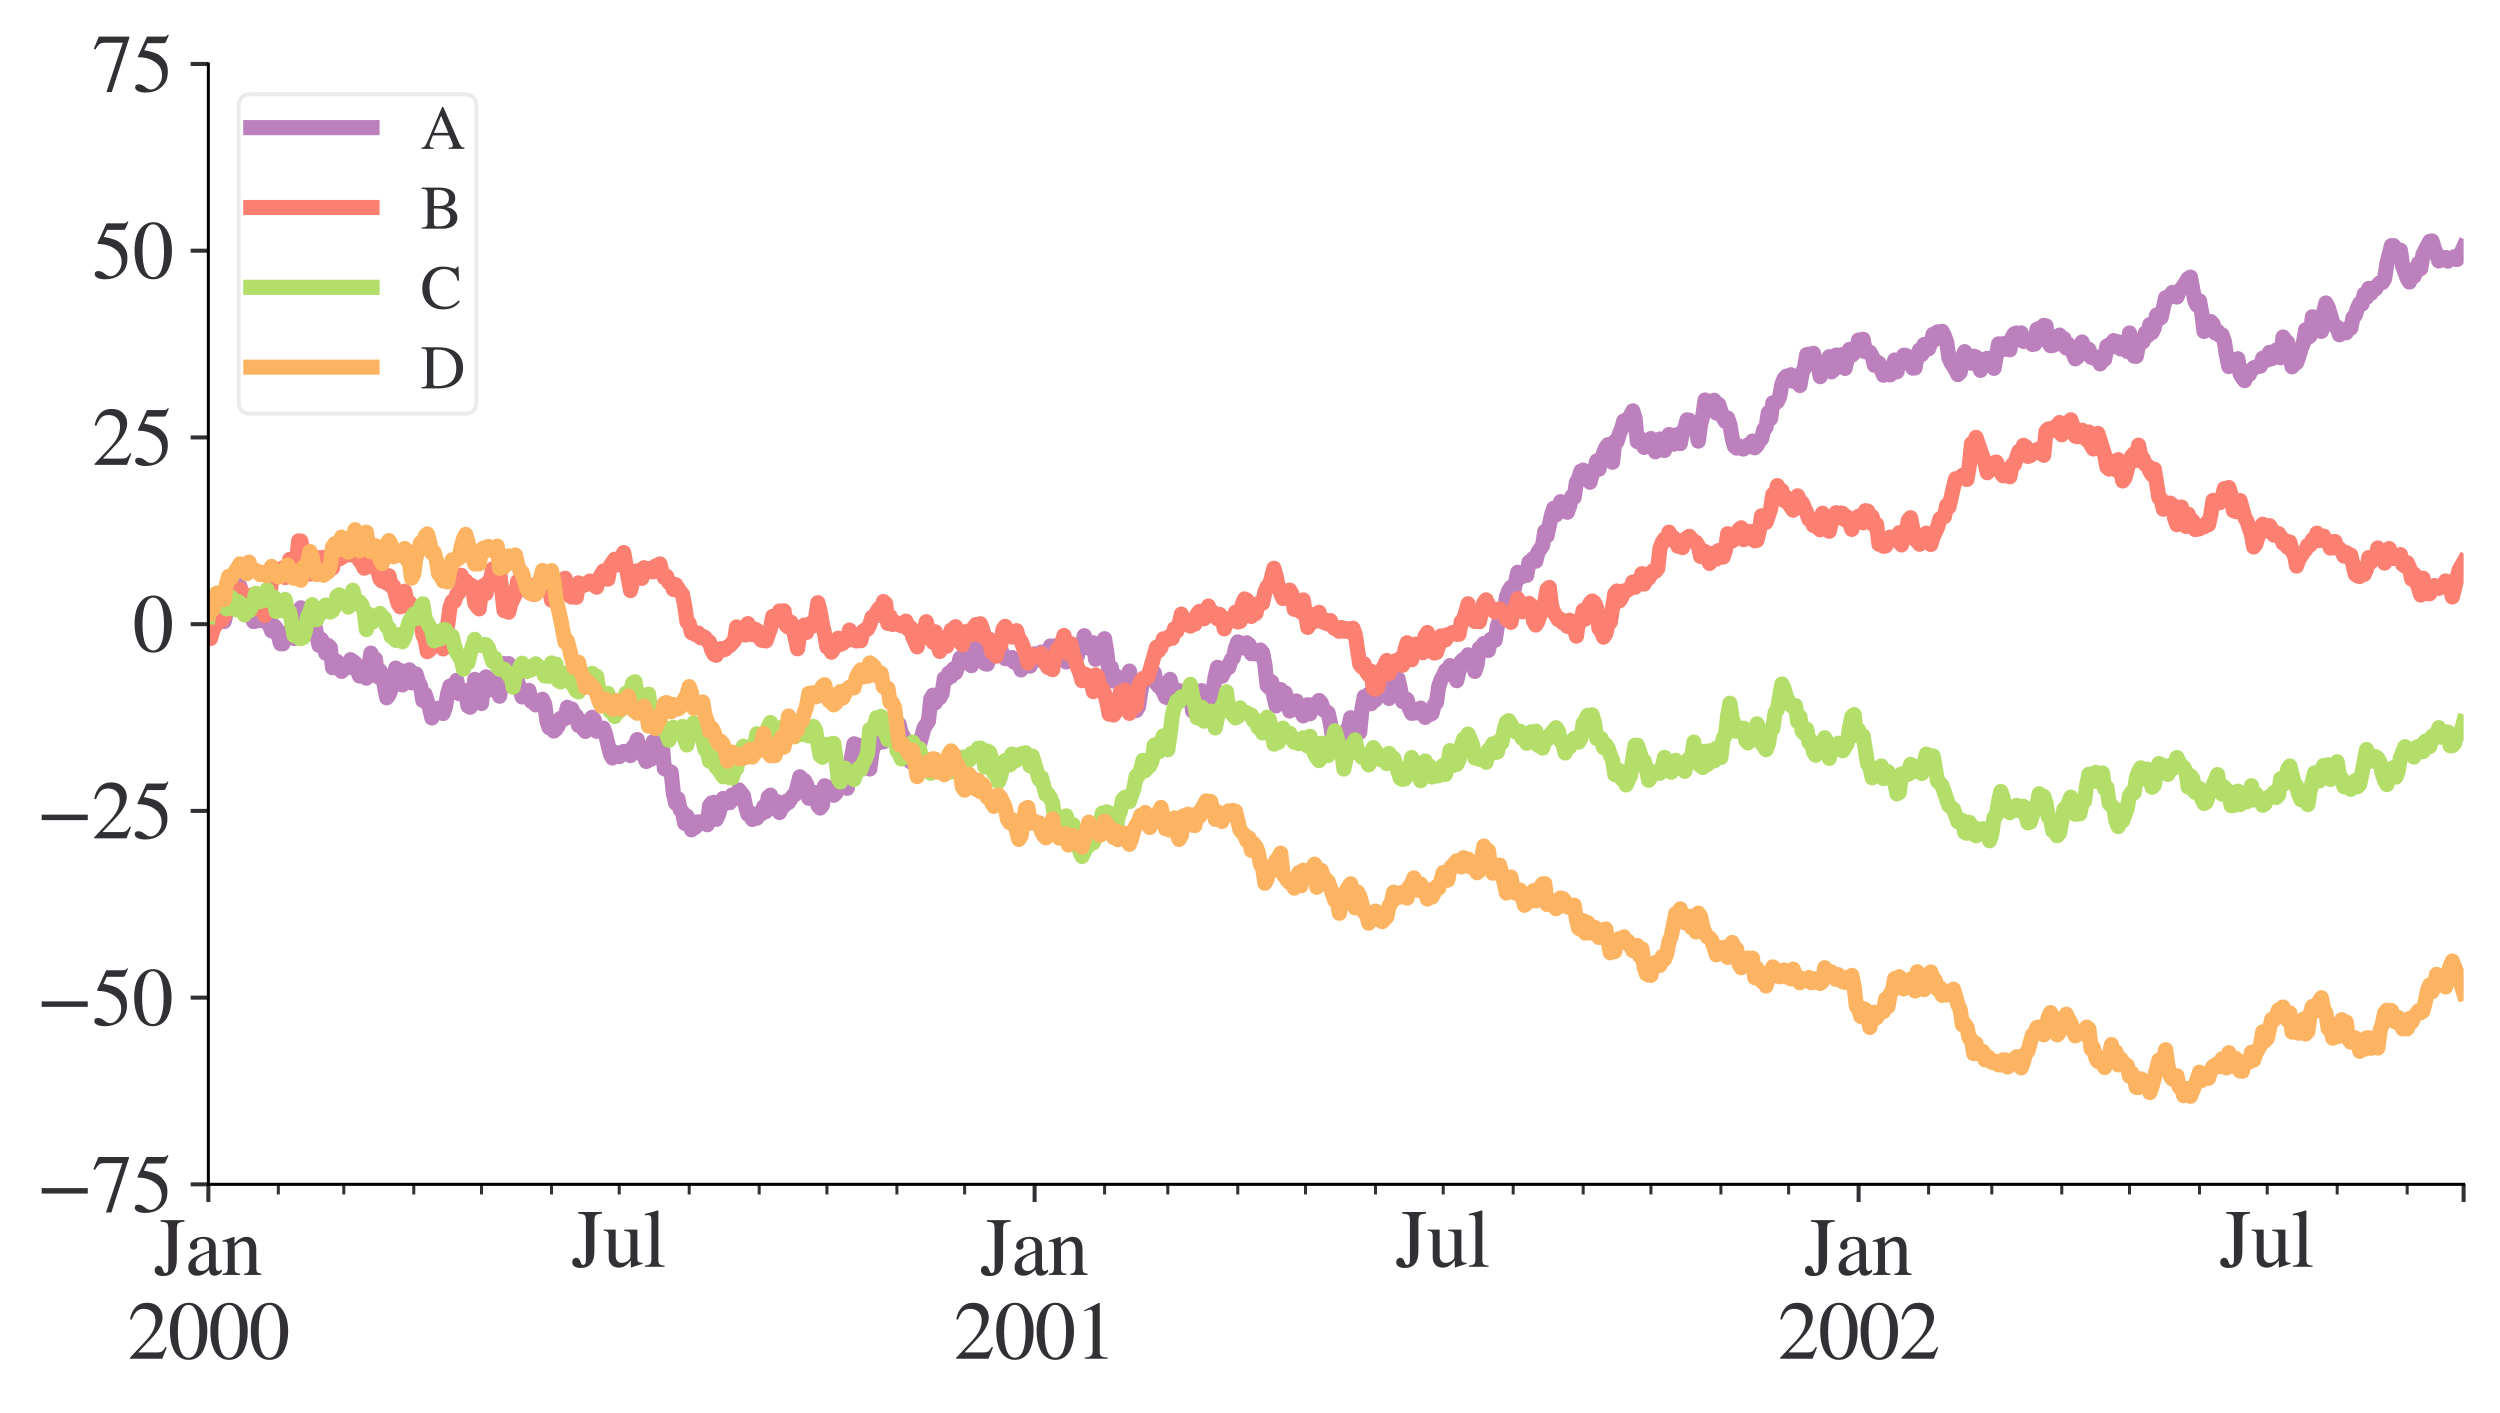 <?xml version="1.0" encoding="utf-8" standalone="no"?>
<!DOCTYPE svg PUBLIC "-//W3C//DTD SVG 1.1//EN"
  "http://www.w3.org/Graphics/SVG/1.1/DTD/svg11.dtd">
<svg xmlns:xlink="http://www.w3.org/1999/xlink" width="494.84pt" height="279.609pt" viewBox="0 0 494.84 279.609" xmlns="http://www.w3.org/2000/svg" version="1.1">
 <defs>
  <style type="text/css">*{stroke-linejoin: round; stroke-linecap: butt}</style>
 </defs>
 <g id="figure_1">
  <g id="patch_1">
   <path d="M 0 279.609 
L 494.84 279.609 
L 494.84 0 
L 0 0 
z
" style="fill: #ffffff"/>
  </g>
  <g id="axes_1">
   <g id="patch_2">
    <path d="M 41.24 234.424 
L 487.64 234.424 
L 487.64 12.664 
L 41.24 12.664 
z
" style="fill: #ffffff"/>
   </g>
   <g id="matplotlib.axis_1">
    <g id="xtick_1">
     <g id="line2d_1">
      <defs>
       <path id="mb16893d9e0" d="M 0 0 
L 0 3.5 
" style="stroke: #323034; stroke-width: 0.8"/>
      </defs>
      <g>
       <use xlink:href="#mb16893d9e0" x="41.24" y="234.424" style="fill: #323034; stroke: #323034; stroke-width: 0.8"/>
      </g>
     </g>
     <g id="text_1">
      <!-- Jan -->
      <g style="fill: #323034" transform="translate(30.704 252.351) scale(0.16 -0.16)">
       <defs>
        <path id="STIXGeneral-Regular-4a" d="M 2266 4237 
L 2266 4115 
Q 1875 4083 1776 3984 
Q 1677 3885 1677 3514 
L 1677 1184 
Q 1677 -90 608 -90 
Q 314 -90 138 32 
Q -38 154 -38 371 
Q -38 499 54 601 
Q 147 704 275 704 
Q 486 704 589 435 
Q 602 403 621 348 
Q 640 294 649 265 
Q 659 237 678 208 
Q 698 179 723 166 
Q 749 154 787 154 
Q 928 154 976 253 
Q 1024 352 1024 602 
L 1024 3520 
Q 1024 3898 928 3990 
Q 832 4083 429 4115 
L 429 4237 
L 2266 4237 
z
" transform="scale(0.016)"/>
        <path id="STIXGeneral-Regular-61" d="M 2829 422 
L 2829 243 
Q 2586 -64 2253 -64 
Q 1888 -64 1843 403 
L 1837 403 
Q 1427 -64 909 -64 
Q 608 -64 422 112 
Q 237 288 237 602 
Q 237 1050 685 1350 
Q 992 1555 1837 1869 
L 1837 2214 
Q 1837 2502 1699 2646 
Q 1562 2790 1338 2790 
Q 1146 2790 1018 2697 
Q 890 2605 890 2477 
Q 890 2419 909 2348 
Q 928 2278 928 2208 
Q 928 2112 841 2029 
Q 755 1946 634 1946 
Q 525 1946 441 2029 
Q 358 2112 358 2240 
Q 358 2547 685 2752 
Q 986 2944 1421 2944 
Q 1939 2944 2176 2656 
Q 2291 2522 2323 2384 
Q 2355 2246 2355 1946 
L 2355 723 
Q 2355 301 2554 301 
Q 2682 301 2829 422 
z
M 1837 813 
L 1837 1715 
Q 1248 1510 1018 1293 
Q 800 1094 800 800 
Q 800 557 921 432 
Q 1043 307 1242 307 
Q 1453 307 1613 410 
Q 1747 506 1792 589 
Q 1837 672 1837 813 
z
" transform="scale(0.016)"/>
        <path id="STIXGeneral-Regular-6e" d="M 3104 0 
L 1773 0 
L 1779 96 
Q 2016 115 2096 233 
Q 2176 352 2176 672 
L 2176 1946 
Q 2176 2592 1709 2592 
Q 1549 2592 1408 2515 
Q 1267 2438 1050 2227 
L 1050 461 
Q 1050 269 1136 192 
Q 1222 115 1466 96 
L 1466 0 
L 115 0 
L 115 96 
Q 358 115 435 214 
Q 512 314 512 602 
L 512 2157 
Q 512 2394 467 2483 
Q 422 2573 288 2573 
Q 160 2573 102 2547 
L 102 2656 
Q 550 2784 979 2944 
L 1030 2925 
L 1030 2426 
L 1037 2426 
Q 1491 2944 1958 2944 
Q 2323 2944 2518 2688 
Q 2714 2432 2714 1958 
L 2714 544 
Q 2714 288 2790 205 
Q 2867 122 3104 96 
L 3104 0 
z
" transform="scale(0.016)"/>
       </defs>
       <use xlink:href="#STIXGeneral-Regular-4a"/>
       <use xlink:href="#STIXGeneral-Regular-61" x="37.3"/>
       <use xlink:href="#STIXGeneral-Regular-6e" x="81.7"/>
      </g>
      <!-- 2000 -->
      <g style="fill: #323034" transform="translate(25.24 268.937) scale(0.16 -0.16)">
       <defs>
        <path id="STIXGeneral-Regular-32" d="M 3034 877 
L 2688 0 
L 186 0 
L 186 77 
L 1325 1286 
Q 1773 1754 1965 2144 
Q 2157 2534 2157 2950 
Q 2157 3379 1920 3616 
Q 1683 3853 1267 3853 
Q 922 3853 720 3673 
Q 518 3494 326 3021 
L 192 3053 
Q 301 3648 630 3987 
Q 960 4326 1523 4326 
Q 2054 4326 2380 4006 
Q 2707 3686 2707 3200 
Q 2707 2477 1888 1613 
L 832 486 
L 2330 486 
Q 2541 486 2665 569 
Q 2790 653 2944 915 
L 3034 877 
z
" transform="scale(0.016)"/>
        <path id="STIXGeneral-Regular-30" d="M 3046 2112 
Q 3046 1683 2963 1302 
Q 2880 922 2717 602 
Q 2554 282 2266 96 
Q 1978 -90 1600 -90 
Q 1210 -90 915 108 
Q 621 307 461 640 
Q 301 973 227 1350 
Q 154 1728 154 2150 
Q 154 2746 301 3222 
Q 448 3699 790 4012 
Q 1133 4326 1626 4326 
Q 2253 4326 2649 3712 
Q 3046 3098 3046 2112 
z
M 2432 2080 
Q 2432 3091 2217 3625 
Q 2003 4160 1587 4160 
Q 1190 4160 979 3622 
Q 768 3085 768 2106 
Q 768 1120 979 598 
Q 1190 77 1600 77 
Q 2003 77 2217 598 
Q 2432 1120 2432 2080 
z
" transform="scale(0.016)"/>
       </defs>
       <use xlink:href="#STIXGeneral-Regular-32"/>
       <use xlink:href="#STIXGeneral-Regular-30" x="50"/>
       <use xlink:href="#STIXGeneral-Regular-30" x="100"/>
       <use xlink:href="#STIXGeneral-Regular-30" x="150"/>
      </g>
     </g>
    </g>
    <g id="xtick_2">
     <g id="line2d_2">
      <g>
       <use xlink:href="#mb16893d9e0" x="204.786" y="234.424" style="fill: #323034; stroke: #323034; stroke-width: 0.8"/>
      </g>
     </g>
     <g id="text_2">
      <!-- Jan -->
      <g style="fill: #323034" transform="translate(194.25 252.351) scale(0.16 -0.16)">
       <use xlink:href="#STIXGeneral-Regular-4a"/>
       <use xlink:href="#STIXGeneral-Regular-61" x="37.3"/>
       <use xlink:href="#STIXGeneral-Regular-6e" x="81.7"/>
      </g>
      <!-- 2001 -->
      <g style="fill: #323034" transform="translate(188.786 268.937) scale(0.16 -0.16)">
       <defs>
        <path id="STIXGeneral-Regular-31" d="M 2522 0 
L 755 0 
L 755 96 
Q 1107 115 1235 227 
Q 1363 339 1363 608 
L 1363 3482 
Q 1363 3795 1171 3795 
Q 1082 3795 883 3718 
L 710 3654 
L 710 3744 
L 1856 4326 
L 1914 4307 
L 1914 486 
Q 1914 275 2042 185 
Q 2170 96 2522 96 
L 2522 0 
z
" transform="scale(0.016)"/>
       </defs>
       <use xlink:href="#STIXGeneral-Regular-32"/>
       <use xlink:href="#STIXGeneral-Regular-30" x="50"/>
       <use xlink:href="#STIXGeneral-Regular-30" x="100"/>
       <use xlink:href="#STIXGeneral-Regular-31" x="150"/>
      </g>
     </g>
    </g>
    <g id="xtick_3">
     <g id="line2d_3">
      <g>
       <use xlink:href="#mb16893d9e0" x="367.885" y="234.424" style="fill: #323034; stroke: #323034; stroke-width: 0.8"/>
      </g>
     </g>
     <g id="text_3">
      <!-- Jan -->
      <g style="fill: #323034" transform="translate(357.349 252.351) scale(0.16 -0.16)">
       <use xlink:href="#STIXGeneral-Regular-4a"/>
       <use xlink:href="#STIXGeneral-Regular-61" x="37.3"/>
       <use xlink:href="#STIXGeneral-Regular-6e" x="81.7"/>
      </g>
      <!-- 2002 -->
      <g style="fill: #323034" transform="translate(351.885 268.937) scale(0.16 -0.16)">
       <use xlink:href="#STIXGeneral-Regular-32"/>
       <use xlink:href="#STIXGeneral-Regular-30" x="50"/>
       <use xlink:href="#STIXGeneral-Regular-30" x="100"/>
       <use xlink:href="#STIXGeneral-Regular-32" x="150"/>
      </g>
     </g>
    </g>
    <g id="xtick_4">
     <g id="line2d_4">
      <g>
       <use xlink:href="#mb16893d9e0" x="487.64" y="234.424" style="fill: #323034; stroke: #323034; stroke-width: 0.8"/>
      </g>
     </g>
    </g>
    <g id="xtick_5">
     <g id="line2d_5">
      <defs>
       <path id="medfd3f7410" d="M 0 0 
L 0 2 
" style="stroke: #323034; stroke-width: 0.6"/>
      </defs>
      <g>
       <use xlink:href="#medfd3f7410" x="55.092" y="234.424" style="fill: #323034; stroke: #323034; stroke-width: 0.6"/>
      </g>
     </g>
    </g>
    <g id="xtick_6">
     <g id="line2d_6">
      <g>
       <use xlink:href="#medfd3f7410" x="68.051" y="234.424" style="fill: #323034; stroke: #323034; stroke-width: 0.6"/>
      </g>
     </g>
    </g>
    <g id="xtick_7">
     <g id="line2d_7">
      <g>
       <use xlink:href="#medfd3f7410" x="81.903" y="234.424" style="fill: #323034; stroke: #323034; stroke-width: 0.6"/>
      </g>
     </g>
    </g>
    <g id="xtick_8">
     <g id="line2d_8">
      <g>
       <use xlink:href="#medfd3f7410" x="95.308" y="234.424" style="fill: #323034; stroke: #323034; stroke-width: 0.6"/>
      </g>
     </g>
    </g>
    <g id="xtick_9">
     <g id="line2d_9">
      <g>
       <use xlink:href="#medfd3f7410" x="109.161" y="234.424" style="fill: #323034; stroke: #323034; stroke-width: 0.6"/>
      </g>
     </g>
    </g>
    <g id="xtick_10">
     <g id="line2d_10">
      <g>
       <use xlink:href="#medfd3f7410" x="122.566" y="234.424" style="fill: #323034; stroke: #323034; stroke-width: 0.6"/>
      </g>
     </g>
     <g id="text_4">
      <!-- Jul -->
      <g style="fill: #323034" transform="translate(113.359 250.751) scale(0.16 -0.16)">
       <defs>
        <path id="STIXGeneral-Regular-75" d="M 3072 320 
L 3072 230 
Q 2573 96 2195 -58 
L 2163 -38 
L 2163 486 
L 2150 486 
Q 1747 -64 1235 -64 
Q 870 -64 662 160 
Q 454 384 454 755 
L 454 2362 
Q 454 2598 371 2688 
Q 288 2778 58 2790 
L 58 2880 
L 992 2880 
L 992 813 
Q 992 595 1123 451 
Q 1254 307 1446 307 
Q 1760 307 1984 506 
Q 2067 582 2099 649 
Q 2131 717 2131 877 
L 2131 2355 
Q 2131 2605 2041 2678 
Q 1952 2752 1658 2771 
L 1658 2880 
L 2669 2880 
L 2669 685 
Q 2669 461 2742 390 
Q 2816 320 3034 320 
L 3072 320 
z
" transform="scale(0.016)"/>
        <path id="STIXGeneral-Regular-6c" d="M 1645 0 
L 134 0 
L 134 96 
Q 435 122 531 221 
Q 627 320 627 589 
L 627 3590 
Q 627 3821 569 3910 
Q 512 4000 358 4000 
Q 224 4000 122 3987 
L 122 4090 
Q 730 4237 1133 4371 
L 1165 4346 
L 1165 557 
Q 1165 288 1254 201 
Q 1344 115 1645 96 
L 1645 0 
z
" transform="scale(0.016)"/>
       </defs>
       <use xlink:href="#STIXGeneral-Regular-4a"/>
       <use xlink:href="#STIXGeneral-Regular-75" x="37.3"/>
       <use xlink:href="#STIXGeneral-Regular-6c" x="87.3"/>
      </g>
     </g>
    </g>
    <g id="xtick_11">
     <g id="line2d_11">
      <g>
       <use xlink:href="#medfd3f7410" x="136.418" y="234.424" style="fill: #323034; stroke: #323034; stroke-width: 0.6"/>
      </g>
     </g>
    </g>
    <g id="xtick_12">
     <g id="line2d_12">
      <g>
       <use xlink:href="#medfd3f7410" x="150.271" y="234.424" style="fill: #323034; stroke: #323034; stroke-width: 0.6"/>
      </g>
     </g>
    </g>
    <g id="xtick_13">
     <g id="line2d_13">
      <g>
       <use xlink:href="#medfd3f7410" x="163.676" y="234.424" style="fill: #323034; stroke: #323034; stroke-width: 0.6"/>
      </g>
     </g>
    </g>
    <g id="xtick_14">
     <g id="line2d_14">
      <g>
       <use xlink:href="#medfd3f7410" x="177.528" y="234.424" style="fill: #323034; stroke: #323034; stroke-width: 0.6"/>
      </g>
     </g>
    </g>
    <g id="xtick_15">
     <g id="line2d_15">
      <g>
       <use xlink:href="#medfd3f7410" x="190.934" y="234.424" style="fill: #323034; stroke: #323034; stroke-width: 0.6"/>
      </g>
     </g>
    </g>
    <g id="xtick_16">
     <g id="line2d_16">
      <g>
       <use xlink:href="#medfd3f7410" x="218.638" y="234.424" style="fill: #323034; stroke: #323034; stroke-width: 0.6"/>
      </g>
     </g>
    </g>
    <g id="xtick_17">
     <g id="line2d_17">
      <g>
       <use xlink:href="#medfd3f7410" x="231.15" y="234.424" style="fill: #323034; stroke: #323034; stroke-width: 0.6"/>
      </g>
     </g>
    </g>
    <g id="xtick_18">
     <g id="line2d_18">
      <g>
       <use xlink:href="#medfd3f7410" x="245.002" y="234.424" style="fill: #323034; stroke: #323034; stroke-width: 0.6"/>
      </g>
     </g>
    </g>
    <g id="xtick_19">
     <g id="line2d_19">
      <g>
       <use xlink:href="#medfd3f7410" x="258.408" y="234.424" style="fill: #323034; stroke: #323034; stroke-width: 0.6"/>
      </g>
     </g>
    </g>
    <g id="xtick_20">
     <g id="line2d_20">
      <g>
       <use xlink:href="#medfd3f7410" x="272.26" y="234.424" style="fill: #323034; stroke: #323034; stroke-width: 0.6"/>
      </g>
     </g>
    </g>
    <g id="xtick_21">
     <g id="line2d_21">
      <g>
       <use xlink:href="#medfd3f7410" x="285.665" y="234.424" style="fill: #323034; stroke: #323034; stroke-width: 0.6"/>
      </g>
     </g>
     <g id="text_5">
      <!-- Jul -->
      <g style="fill: #323034" transform="translate(276.458 250.751) scale(0.16 -0.16)">
       <use xlink:href="#STIXGeneral-Regular-4a"/>
       <use xlink:href="#STIXGeneral-Regular-75" x="37.3"/>
       <use xlink:href="#STIXGeneral-Regular-6c" x="87.3"/>
      </g>
     </g>
    </g>
    <g id="xtick_22">
     <g id="line2d_22">
      <g>
       <use xlink:href="#medfd3f7410" x="299.517" y="234.424" style="fill: #323034; stroke: #323034; stroke-width: 0.6"/>
      </g>
     </g>
    </g>
    <g id="xtick_23">
     <g id="line2d_23">
      <g>
       <use xlink:href="#medfd3f7410" x="313.37" y="234.424" style="fill: #323034; stroke: #323034; stroke-width: 0.6"/>
      </g>
     </g>
    </g>
    <g id="xtick_24">
     <g id="line2d_24">
      <g>
       <use xlink:href="#medfd3f7410" x="326.775" y="234.424" style="fill: #323034; stroke: #323034; stroke-width: 0.6"/>
      </g>
     </g>
    </g>
    <g id="xtick_25">
     <g id="line2d_25">
      <g>
       <use xlink:href="#medfd3f7410" x="340.627" y="234.424" style="fill: #323034; stroke: #323034; stroke-width: 0.6"/>
      </g>
     </g>
    </g>
    <g id="xtick_26">
     <g id="line2d_26">
      <g>
       <use xlink:href="#medfd3f7410" x="354.033" y="234.424" style="fill: #323034; stroke: #323034; stroke-width: 0.6"/>
      </g>
     </g>
    </g>
    <g id="xtick_27">
     <g id="line2d_27">
      <g>
       <use xlink:href="#medfd3f7410" x="381.737" y="234.424" style="fill: #323034; stroke: #323034; stroke-width: 0.6"/>
      </g>
     </g>
    </g>
    <g id="xtick_28">
     <g id="line2d_28">
      <g>
       <use xlink:href="#medfd3f7410" x="394.249" y="234.424" style="fill: #323034; stroke: #323034; stroke-width: 0.6"/>
      </g>
     </g>
    </g>
    <g id="xtick_29">
     <g id="line2d_29">
      <g>
       <use xlink:href="#medfd3f7410" x="408.101" y="234.424" style="fill: #323034; stroke: #323034; stroke-width: 0.6"/>
      </g>
     </g>
    </g>
    <g id="xtick_30">
     <g id="line2d_30">
      <g>
       <use xlink:href="#medfd3f7410" x="421.507" y="234.424" style="fill: #323034; stroke: #323034; stroke-width: 0.6"/>
      </g>
     </g>
    </g>
    <g id="xtick_31">
     <g id="line2d_31">
      <g>
       <use xlink:href="#medfd3f7410" x="435.359" y="234.424" style="fill: #323034; stroke: #323034; stroke-width: 0.6"/>
      </g>
     </g>
    </g>
    <g id="xtick_32">
     <g id="line2d_32">
      <g>
       <use xlink:href="#medfd3f7410" x="448.764" y="234.424" style="fill: #323034; stroke: #323034; stroke-width: 0.6"/>
      </g>
     </g>
     <g id="text_6">
      <!-- Jul -->
      <g style="fill: #323034" transform="translate(439.557 250.751) scale(0.16 -0.16)">
       <use xlink:href="#STIXGeneral-Regular-4a"/>
       <use xlink:href="#STIXGeneral-Regular-75" x="37.3"/>
       <use xlink:href="#STIXGeneral-Regular-6c" x="87.3"/>
      </g>
     </g>
    </g>
    <g id="xtick_33">
     <g id="line2d_33">
      <g>
       <use xlink:href="#medfd3f7410" x="462.617" y="234.424" style="fill: #323034; stroke: #323034; stroke-width: 0.6"/>
      </g>
     </g>
    </g>
    <g id="xtick_34">
     <g id="line2d_34">
      <g>
       <use xlink:href="#medfd3f7410" x="476.469" y="234.424" style="fill: #323034; stroke: #323034; stroke-width: 0.6"/>
      </g>
     </g>
    </g>
   </g>
   <g id="matplotlib.axis_2">
    <g id="ytick_1">
     <g id="line2d_35">
      <defs>
       <path id="m98cb7b0329" d="M 0 0 
L -3.5 0 
" style="stroke: #323034; stroke-width: 0.8"/>
      </defs>
      <g>
       <use xlink:href="#m98cb7b0329" x="41.24" y="234.424" style="fill: #323034; stroke: #323034; stroke-width: 0.8"/>
      </g>
     </g>
     <g id="text_7">
      <!-- $\mathdefault{−75}$ -->
      <g style="fill: #323034" transform="translate(7.2 239.887) scale(0.16 -0.16)">
       <defs>
        <path id="STIXGeneral-Regular-2212" d="M 3974 1408 
L 410 1408 
L 410 1830 
L 3974 1830 
L 3974 1408 
z
" transform="scale(0.016)"/>
        <path id="STIXGeneral-Regular-37" d="M 2874 4134 
L 1517 -51 
L 1101 -51 
L 2368 3763 
L 992 3763 
Q 717 3763 582 3667 
Q 448 3571 243 3238 
L 128 3296 
L 512 4237 
L 2874 4237 
L 2874 4134 
z
" transform="scale(0.016)"/>
        <path id="STIXGeneral-Regular-35" d="M 2803 4358 
L 2573 3814 
Q 2534 3731 2400 3731 
L 1158 3731 
L 902 3187 
Q 1606 3053 1920 2896 
Q 2234 2739 2502 2368 
Q 2726 2061 2726 1555 
Q 2726 1094 2576 780 
Q 2426 467 2099 224 
Q 1664 -90 1011 -90 
Q 646 -90 422 19 
Q 198 128 198 307 
Q 198 550 486 550 
Q 717 550 960 352 
Q 1210 147 1414 147 
Q 1747 147 2012 480 
Q 2278 813 2278 1229 
Q 2278 1843 1850 2189 
Q 1293 2637 486 2637 
Q 410 2637 410 2688 
L 416 2720 
L 1114 4237 
L 2438 4237 
Q 2547 4237 2608 4269 
Q 2669 4301 2746 4403 
L 2803 4358 
z
" transform="scale(0.016)"/>
       </defs>
       <use xlink:href="#STIXGeneral-Regular-2212" transform="translate(0 0.203)"/>
       <use xlink:href="#STIXGeneral-Regular-37" transform="translate(68.5 0.203)"/>
       <use xlink:href="#STIXGeneral-Regular-35" transform="translate(118.5 0.203)"/>
      </g>
     </g>
    </g>
    <g id="ytick_2">
     <g id="line2d_36">
      <g>
       <use xlink:href="#m98cb7b0329" x="41.24" y="197.464" style="fill: #323034; stroke: #323034; stroke-width: 0.8"/>
      </g>
     </g>
     <g id="text_8">
      <!-- $\mathdefault{−50}$ -->
      <g style="fill: #323034" transform="translate(7.2 202.928) scale(0.16 -0.16)">
       <use xlink:href="#STIXGeneral-Regular-2212" transform="translate(0 0.203)"/>
       <use xlink:href="#STIXGeneral-Regular-35" transform="translate(68.5 0.203)"/>
       <use xlink:href="#STIXGeneral-Regular-30" transform="translate(118.5 0.203)"/>
      </g>
     </g>
    </g>
    <g id="ytick_3">
     <g id="line2d_37">
      <g>
       <use xlink:href="#m98cb7b0329" x="41.24" y="160.504" style="fill: #323034; stroke: #323034; stroke-width: 0.8"/>
      </g>
     </g>
     <g id="text_9">
      <!-- $\mathdefault{−25}$ -->
      <g style="fill: #323034" transform="translate(7.2 165.968) scale(0.16 -0.16)">
       <use xlink:href="#STIXGeneral-Regular-2212" transform="translate(0 0.203)"/>
       <use xlink:href="#STIXGeneral-Regular-32" transform="translate(68.5 0.203)"/>
       <use xlink:href="#STIXGeneral-Regular-35" transform="translate(118.5 0.203)"/>
      </g>
     </g>
    </g>
    <g id="ytick_4">
     <g id="line2d_38">
      <g>
       <use xlink:href="#m98cb7b0329" x="41.24" y="123.544" style="fill: #323034; stroke: #323034; stroke-width: 0.8"/>
      </g>
     </g>
     <g id="text_10">
      <!-- $\mathdefault{0}$ -->
      <g style="fill: #323034" transform="translate(26.24 129.007) scale(0.16 -0.16)">
       <use xlink:href="#STIXGeneral-Regular-30" transform="translate(0 0.406)"/>
      </g>
     </g>
    </g>
    <g id="ytick_5">
     <g id="line2d_39">
      <g>
       <use xlink:href="#m98cb7b0329" x="41.24" y="86.584" style="fill: #323034; stroke: #323034; stroke-width: 0.8"/>
      </g>
     </g>
     <g id="text_11">
      <!-- $\mathdefault{25}$ -->
      <g style="fill: #323034" transform="translate(18.24 92.047) scale(0.16 -0.16)">
       <use xlink:href="#STIXGeneral-Regular-32" transform="translate(0 0.203)"/>
       <use xlink:href="#STIXGeneral-Regular-35" transform="translate(50 0.203)"/>
      </g>
     </g>
    </g>
    <g id="ytick_6">
     <g id="line2d_40">
      <g>
       <use xlink:href="#m98cb7b0329" x="41.24" y="49.624" style="fill: #323034; stroke: #323034; stroke-width: 0.8"/>
      </g>
     </g>
     <g id="text_12">
      <!-- $\mathdefault{50}$ -->
      <g style="fill: #323034" transform="translate(18.24 55.087) scale(0.16 -0.16)">
       <use xlink:href="#STIXGeneral-Regular-35" transform="translate(0 0.203)"/>
       <use xlink:href="#STIXGeneral-Regular-30" transform="translate(50 0.203)"/>
      </g>
     </g>
    </g>
    <g id="ytick_7">
     <g id="line2d_41">
      <g>
       <use xlink:href="#m98cb7b0329" x="41.24" y="12.664" style="fill: #323034; stroke: #323034; stroke-width: 0.8"/>
      </g>
     </g>
     <g id="text_13">
      <!-- $\mathdefault{75}$ -->
      <g style="fill: #323034" transform="translate(18.24 18.128) scale(0.16 -0.16)">
       <use xlink:href="#STIXGeneral-Regular-37" transform="translate(0 0.203)"/>
       <use xlink:href="#STIXGeneral-Regular-35" transform="translate(50 0.203)"/>
      </g>
     </g>
    </g>
   </g>
   <g id="line2d_42">
    <path d="M 41.24 122.173 
L 41.687 122.014 
L 42.134 124.115 
L 42.581 122.098 
L 43.027 123.239 
L 43.474 121.193 
L 43.921 120.516 
L 44.368 123.02 
L 44.815 121.217 
L 45.262 118.322 
L 45.708 119.35 
L 46.602 114.875 
L 47.049 115.358 
L 47.496 116.076 
L 48.39 119.255 
L 48.836 119.514 
L 49.283 121.194 
L 49.73 121.461 
L 50.177 123.023 
L 50.624 122.944 
L 51.071 121.875 
L 51.517 122.822 
L 51.964 122.634 
L 52.411 122.567 
L 52.858 123.293 
L 53.305 123.627 
L 53.752 124.866 
L 54.199 123.823 
L 54.645 124.301 
L 55.539 127.425 
L 55.986 127.432 
L 56.433 125.328 
L 56.88 125.335 
L 57.326 125.607 
L 57.773 126.128 
L 58.22 126.36 
L 59.114 123.153 
L 59.561 120.304 
L 60.008 122.273 
L 60.454 121.982 
L 60.901 125.357 
L 61.348 125.147 
L 61.795 123.366 
L 62.242 123.525 
L 63.135 127.729 
L 63.582 126.515 
L 64.029 127.316 
L 64.476 129.288 
L 64.923 127.741 
L 65.37 128.172 
L 65.817 132.166 
L 66.263 131.783 
L 66.71 130.921 
L 67.157 131.751 
L 67.604 132.892 
L 68.051 132.065 
L 68.498 132.242 
L 68.945 132.082 
L 69.391 130.573 
L 70.285 131.234 
L 70.732 132.826 
L 71.179 133.819 
L 71.626 133.686 
L 72.072 133.879 
L 72.519 134.229 
L 72.966 132.126 
L 73.413 129.274 
L 73.86 130.481 
L 74.307 130.44 
L 74.754 133.941 
L 75.2 132.741 
L 75.647 133.552 
L 76.541 138.126 
L 76.988 137.556 
L 77.435 136.328 
L 78.328 132.239 
L 78.775 134.484 
L 79.222 132.695 
L 79.669 135.578 
L 80.116 133.031 
L 80.563 133.679 
L 81.009 132.585 
L 81.456 135.16 
L 81.903 133.922 
L 82.35 133.39 
L 82.797 134.894 
L 83.244 135.757 
L 83.69 138.642 
L 84.137 137.401 
L 85.031 140.197 
L 85.478 142.112 
L 86.372 140.285 
L 86.818 140.182 
L 87.712 141.234 
L 88.159 139.981 
L 88.606 137.32 
L 89.053 135.804 
L 89.499 135.68 
L 89.946 135.922 
L 90.393 134.666 
L 90.84 137.296 
L 91.287 136.774 
L 91.734 136.623 
L 92.181 137.088 
L 92.627 139.752 
L 93.074 139.988 
L 93.521 138.395 
L 93.968 134.479 
L 94.415 137.665 
L 94.862 136.834 
L 95.308 139.256 
L 95.755 134.653 
L 96.202 133.974 
L 96.649 135.663 
L 97.096 136.548 
L 97.99 134.479 
L 98.436 135.6 
L 98.883 137.805 
L 99.33 135.123 
L 99.777 131.35 
L 100.224 132.294 
L 100.671 131.353 
L 101.117 131.997 
L 101.564 133.397 
L 102.011 132.691 
L 102.458 134.989 
L 102.905 136.27 
L 103.352 137.955 
L 103.799 137.279 
L 104.245 137.933 
L 104.692 136.659 
L 105.139 138.821 
L 105.586 138.483 
L 106.033 139.52 
L 106.48 139.253 
L 106.926 139.216 
L 107.373 138.419 
L 107.82 139.38 
L 108.267 142.815 
L 108.714 144.057 
L 109.161 143.158 
L 109.608 144.695 
L 110.054 144.335 
L 110.501 143.631 
L 110.948 142.195 
L 111.395 142.371 
L 111.842 142.243 
L 112.289 139.995 
L 112.735 140.437 
L 113.182 140.341 
L 113.629 141.696 
L 114.076 141.679 
L 114.523 143.597 
L 114.97 142.68 
L 115.417 144.243 
L 115.863 144.775 
L 116.31 143.866 
L 116.757 143.259 
L 117.204 141.979 
L 117.651 142.532 
L 118.098 144.748 
L 119.438 144.135 
L 119.885 145.43 
L 120.779 149.155 
L 121.226 150.024 
L 121.672 148.891 
L 122.119 149.666 
L 122.566 149.765 
L 123.013 149.028 
L 123.46 148.736 
L 123.907 149.248 
L 124.354 149.12 
L 124.8 149.559 
L 125.247 147.909 
L 125.694 147.517 
L 126.141 146.387 
L 126.588 148.53 
L 127.035 148.662 
L 127.928 150.728 
L 128.375 150.436 
L 128.822 150.294 
L 129.269 146.803 
L 129.716 147.802 
L 130.163 146.952 
L 130.609 147.31 
L 131.056 147.337 
L 131.503 152.143 
L 131.95 152.319 
L 132.397 152.646 
L 132.844 152.826 
L 133.29 157.102 
L 133.737 158.973 
L 134.184 158.108 
L 134.631 160.277 
L 135.078 160.72 
L 135.525 162.974 
L 135.972 161.537 
L 136.418 162.628 
L 136.865 164.249 
L 137.759 163.617 
L 138.206 162.665 
L 138.653 162.986 
L 139.099 162.614 
L 139.546 162.394 
L 139.993 163.251 
L 140.44 159.516 
L 140.887 158.912 
L 141.334 158.812 
L 141.781 162.176 
L 142.227 161.201 
L 143.121 158.049 
L 143.568 159.041 
L 144.015 158.441 
L 144.462 158.868 
L 144.908 157.347 
L 145.355 157.476 
L 145.802 158.01 
L 146.249 156.353 
L 147.143 157.486 
L 147.59 159.629 
L 148.036 161.197 
L 148.483 160.895 
L 148.93 162.203 
L 149.377 161.179 
L 149.824 161.934 
L 150.271 161.049 
L 150.717 161.076 
L 151.164 159.659 
L 151.611 160.628 
L 152.058 157.766 
L 152.505 157.391 
L 152.952 158.91 
L 153.399 159.286 
L 153.845 158.665 
L 154.292 160.826 
L 154.739 159.827 
L 155.186 159.51 
L 155.633 158.603 
L 156.08 158.84 
L 156.973 157.468 
L 157.42 157.24 
L 158.314 153.748 
L 158.761 154.223 
L 159.208 154.473 
L 159.654 155.229 
L 160.101 158.02 
L 160.548 157.903 
L 160.995 158.156 
L 161.442 156.894 
L 161.889 159.405 
L 162.335 159.935 
L 162.782 159.396 
L 163.229 155.536 
L 163.676 155.89 
L 164.123 155.962 
L 164.57 156.364 
L 165.017 157.418 
L 165.463 157.009 
L 165.91 154.325 
L 166.357 152.545 
L 166.804 152.73 
L 167.251 153.255 
L 167.698 156.036 
L 168.145 152.098 
L 169.038 147.225 
L 169.485 147.638 
L 169.932 147.501 
L 170.379 148.765 
L 170.826 150.575 
L 171.272 149.292 
L 171.719 149.291 
L 172.166 152.211 
L 172.613 148.812 
L 173.06 147.11 
L 173.507 147.253 
L 173.954 146.175 
L 174.4 146.841 
L 174.847 146.844 
L 175.294 146.31 
L 176.188 144.483 
L 176.635 145.143 
L 177.081 144.5 
L 177.528 143.048 
L 177.975 143.349 
L 178.422 145.162 
L 178.869 145.896 
L 179.763 148.704 
L 180.209 150.784 
L 180.656 148.562 
L 181.103 147.973 
L 181.55 148.58 
L 181.997 147.445 
L 182.89 144.108 
L 183.784 142.698 
L 184.231 138.358 
L 184.678 137.6 
L 185.125 139.134 
L 185.572 137.737 
L 186.018 138.119 
L 186.465 137.289 
L 186.912 134.282 
L 187.359 134.505 
L 187.806 133.214 
L 188.253 133.894 
L 188.699 132.425 
L 189.146 133.15 
L 189.593 131.962 
L 190.04 130.253 
L 190.487 131.004 
L 190.934 130.746 
L 191.381 130.341 
L 191.827 130.881 
L 192.274 131.769 
L 193.168 128.063 
L 193.615 128.558 
L 194.062 130.528 
L 194.508 130.583 
L 194.955 131.358 
L 195.402 131.464 
L 195.849 130.344 
L 196.296 127.313 
L 196.743 128.527 
L 197.19 127.079 
L 197.636 127.408 
L 198.083 128.361 
L 198.53 129.928 
L 198.977 130.376 
L 199.871 130.334 
L 200.317 130.154 
L 200.764 131.076 
L 201.211 130.428 
L 202.105 132.607 
L 202.552 130.617 
L 202.999 129.857 
L 203.445 129.963 
L 203.892 131.846 
L 204.339 130.207 
L 204.786 129.409 
L 205.233 130.66 
L 205.68 129.973 
L 206.126 129.072 
L 206.573 130.349 
L 207.02 128.984 
L 207.467 128.831 
L 207.914 127.862 
L 208.361 129.273 
L 208.808 127.833 
L 209.254 127.943 
L 209.701 128.199 
L 210.148 129.452 
L 211.042 131.026 
L 211.489 130.539 
L 211.935 129.077 
L 212.382 129.985 
L 212.829 128.637 
L 213.276 129.795 
L 213.723 127.561 
L 214.17 127.821 
L 214.617 125.831 
L 215.51 128.283 
L 215.957 127.182 
L 216.404 127.238 
L 216.851 130.499 
L 217.745 128.735 
L 218.191 128.256 
L 218.638 126.423 
L 219.085 129.209 
L 219.532 133.312 
L 219.979 132.129 
L 220.426 134.815 
L 220.872 133.755 
L 221.319 134.735 
L 221.766 134.553 
L 222.213 135.505 
L 222.66 135.786 
L 223.554 132.82 
L 224 135.321 
L 224.447 138.751 
L 224.894 140.639 
L 225.341 139.897 
L 225.788 136.887 
L 226.235 134.755 
L 226.681 134.446 
L 227.128 134.481 
L 227.575 133.558 
L 228.022 133.66 
L 228.469 133.158 
L 228.916 135.32 
L 229.363 135.871 
L 229.809 136.048 
L 230.703 137.953 
L 231.15 138.121 
L 231.597 134.47 
L 232.044 136.19 
L 232.937 137.18 
L 233.384 136.705 
L 233.831 136.824 
L 234.725 138.052 
L 235.172 137.916 
L 235.618 137.567 
L 236.065 140.747 
L 236.512 136.732 
L 236.959 138.005 
L 237.406 137.24 
L 237.853 136.7 
L 238.299 137.421 
L 238.746 137.308 
L 239.64 139.825 
L 240.534 133.902 
L 240.981 132.087 
L 241.427 132.41 
L 241.874 133.862 
L 242.768 131.977 
L 243.215 132.131 
L 243.662 130.657 
L 244.108 130.191 
L 244.555 128.235 
L 245.002 127.047 
L 245.449 127.384 
L 245.896 127.383 
L 246.343 128.291 
L 246.79 127.232 
L 247.236 127.583 
L 247.683 129.386 
L 248.13 129.342 
L 248.577 129.434 
L 249.024 128.905 
L 249.471 128.673 
L 249.917 129.193 
L 250.364 131.536 
L 250.811 135.686 
L 251.258 136.126 
L 251.705 134.952 
L 252.152 137.885 
L 252.599 139.72 
L 253.045 136.899 
L 253.492 136.489 
L 253.939 137.414 
L 254.386 137.117 
L 254.833 138.595 
L 255.28 140.744 
L 255.726 139.246 
L 256.173 138.863 
L 256.62 138.756 
L 257.067 139.56 
L 257.514 140.857 
L 257.961 141.698 
L 258.408 140.273 
L 258.854 139.501 
L 259.301 141.267 
L 259.748 139.712 
L 260.195 139.364 
L 260.642 139.194 
L 261.089 138.655 
L 261.535 139.161 
L 261.982 140.51 
L 262.876 141.093 
L 263.323 143.078 
L 263.77 146.157 
L 264.217 145.521 
L 264.663 145.901 
L 265.11 147.306 
L 265.557 147.645 
L 266.004 146.856 
L 266.451 144.692 
L 266.898 144.007 
L 267.345 142.077 
L 267.791 144.951 
L 268.238 144.287 
L 268.685 145.027 
L 269.132 144.967 
L 269.579 140.335 
L 270.026 137.9 
L 270.472 137.804 
L 270.919 137.407 
L 271.366 139.306 
L 271.813 137.915 
L 272.26 138.552 
L 272.707 134.3 
L 273.154 134.206 
L 273.6 136.147 
L 274.047 136.599 
L 274.494 136.629 
L 274.941 138.249 
L 275.388 136.359 
L 275.835 135.342 
L 276.281 136.123 
L 276.728 134.371 
L 277.175 136.352 
L 277.622 138.87 
L 278.069 138.216 
L 278.516 138.463 
L 278.963 140.203 
L 279.409 141.199 
L 279.856 141.147 
L 280.303 140.637 
L 280.75 141.117 
L 281.197 140.157 
L 281.644 140.61 
L 282.09 141.993 
L 282.537 140.921 
L 282.984 141.451 
L 283.431 141.228 
L 283.878 139.547 
L 284.325 139.044 
L 284.772 135.885 
L 285.218 134.583 
L 285.665 133.795 
L 286.112 132.752 
L 286.559 132.543 
L 287.006 131.751 
L 287.453 132.249 
L 288.346 134.727 
L 289.24 130.908 
L 289.687 130.52 
L 290.134 131.411 
L 290.581 129.613 
L 291.027 129.746 
L 291.474 130.249 
L 291.921 132.902 
L 292.368 131.491 
L 292.815 128.323 
L 293.262 128.151 
L 293.708 127.375 
L 294.155 127.589 
L 294.602 128.737 
L 295.049 126.569 
L 295.496 126.453 
L 295.943 126.724 
L 296.39 123.89 
L 297.283 121.547 
L 297.73 121.458 
L 298.177 118.114 
L 298.624 116.948 
L 299.071 116.243 
L 299.517 117.554 
L 300.411 113.27 
L 300.858 114.333 
L 301.305 114.119 
L 301.752 113.512 
L 302.199 113.888 
L 302.645 111.254 
L 303.092 110.965 
L 303.539 110.466 
L 303.986 111.074 
L 304.433 109.268 
L 305.326 108.006 
L 305.773 105.186 
L 306.22 106.058 
L 307.114 101.873 
L 307.561 100.589 
L 308.008 101.922 
L 308.454 100.334 
L 308.901 99.291 
L 309.348 101.023 
L 309.795 99.922 
L 310.242 101.398 
L 310.689 100.156 
L 311.135 98.258 
L 311.582 98.457 
L 312.029 95.457 
L 312.476 94.692 
L 312.923 93.255 
L 313.37 93.054 
L 314.263 93.854 
L 314.71 95.452 
L 315.157 93.771 
L 315.604 92.978 
L 316.051 91.23 
L 316.498 92.856 
L 316.945 90.934 
L 317.838 88.595 
L 318.285 88.02 
L 319.179 91.501 
L 319.626 87.379 
L 320.072 87.407 
L 320.519 85.918 
L 320.966 84.881 
L 321.413 83.303 
L 321.86 83.513 
L 322.307 82.99 
L 323.2 81.328 
L 323.647 82.849 
L 324.094 87.423 
L 324.541 86.69 
L 324.988 87.451 
L 325.435 88.56 
L 325.881 88.189 
L 326.328 88.137 
L 326.775 86.794 
L 327.222 87.338 
L 327.669 89.426 
L 328.116 87.621 
L 328.563 86.896 
L 329.009 88.652 
L 329.456 89.169 
L 329.903 87.1 
L 330.35 86.018 
L 331.244 87.919 
L 331.69 86.091 
L 332.137 87.381 
L 332.584 87.811 
L 333.031 85.429 
L 333.478 84.811 
L 333.925 83.099 
L 334.372 83.19 
L 334.818 84.438 
L 335.265 83.996 
L 335.712 84.853 
L 336.159 87.314 
L 336.606 83.949 
L 337.053 82.246 
L 337.499 79.168 
L 337.946 80.347 
L 338.393 80.794 
L 338.84 80.767 
L 339.287 79.226 
L 339.734 81.763 
L 340.181 80.037 
L 341.074 82.701 
L 341.521 83.427 
L 341.968 82.757 
L 342.415 84.098 
L 342.862 86.758 
L 343.308 88.347 
L 343.755 88.696 
L 344.202 88.279 
L 344.649 88.712 
L 345.096 88.877 
L 345.543 88.543 
L 345.99 88.057 
L 346.436 88.193 
L 346.883 87.306 
L 347.33 88.634 
L 347.777 88.183 
L 348.224 87.31 
L 348.671 86.855 
L 349.117 85.012 
L 349.564 84.566 
L 350.011 81.661 
L 350.458 82.875 
L 350.905 79.741 
L 351.352 79.818 
L 351.799 79.497 
L 352.245 78.569 
L 352.692 76.085 
L 353.139 74.967 
L 353.586 74.456 
L 354.033 74.548 
L 354.48 74.182 
L 354.926 75.483 
L 355.82 75.123 
L 356.267 76.311 
L 356.714 73.702 
L 357.161 72.86 
L 357.608 70.192 
L 358.054 70.117 
L 358.501 70.496 
L 358.948 69.931 
L 359.395 71.66 
L 359.842 72.128 
L 360.289 74.549 
L 360.735 72.351 
L 361.182 73.078 
L 361.629 73.349 
L 362.076 70.604 
L 362.523 73.605 
L 362.97 73.186 
L 363.417 70.283 
L 363.863 70.289 
L 364.31 70.945 
L 364.757 70.175 
L 365.204 72.921 
L 366.098 69.156 
L 366.545 70.326 
L 367.438 69.474 
L 367.885 67.296 
L 368.332 68.531 
L 368.779 67.157 
L 369.226 69.643 
L 370.119 69.711 
L 370.566 70.477 
L 371.013 72.304 
L 371.46 71.583 
L 371.907 71.876 
L 372.8 74.266 
L 373.247 73.237 
L 373.694 73.08 
L 374.141 74.201 
L 375.035 71.251 
L 375.481 73.596 
L 375.928 71.318 
L 376.375 71.162 
L 376.822 70.315 
L 377.269 70.369 
L 377.716 71.924 
L 378.163 71.557 
L 378.609 72.87 
L 379.056 72.829 
L 379.503 70.322 
L 379.95 69.267 
L 380.397 70.176 
L 380.844 68.187 
L 381.29 69.014 
L 381.737 69.053 
L 382.184 67.847 
L 382.631 66.157 
L 383.078 67.153 
L 383.525 65.695 
L 383.972 65.965 
L 384.418 65.586 
L 384.865 66.494 
L 385.312 67.722 
L 385.759 70.823 
L 386.206 71.823 
L 387.099 73.249 
L 387.546 74.15 
L 387.993 73.702 
L 388.44 70.629 
L 388.887 69.607 
L 389.781 71.705 
L 390.227 71.907 
L 390.674 70.519 
L 391.121 70.669 
L 391.568 71.325 
L 392.015 73.31 
L 392.462 71.143 
L 392.908 71.601 
L 393.355 70.927 
L 393.802 70.953 
L 394.696 72.912 
L 395.59 68.061 
L 396.036 68.843 
L 396.483 68.023 
L 396.93 69.135 
L 397.377 68.117 
L 397.824 69.231 
L 398.271 66.786 
L 398.717 66.063 
L 399.164 65.902 
L 399.611 66.42 
L 400.058 65.898 
L 400.505 67.582 
L 400.952 67.098 
L 401.399 67.317 
L 401.845 67.358 
L 402.292 68.175 
L 402.739 68.105 
L 403.186 65.197 
L 403.633 65.005 
L 404.08 65.238 
L 404.526 64.411 
L 404.973 64.492 
L 405.42 67.726 
L 405.867 68.431 
L 406.314 68.385 
L 406.761 67.613 
L 407.208 68.073 
L 407.654 66.332 
L 408.101 68.169 
L 408.548 67.047 
L 408.995 68.882 
L 409.442 68.182 
L 409.889 68.878 
L 410.782 71.028 
L 411.229 70.662 
L 412.123 67.694 
L 412.57 68.801 
L 413.017 69.091 
L 413.463 69.163 
L 413.91 70.705 
L 414.804 70.997 
L 415.251 70.683 
L 415.698 72.023 
L 416.145 71.113 
L 416.591 71.142 
L 417.038 68.488 
L 417.485 68.242 
L 417.932 68.707 
L 418.379 67.424 
L 418.826 67.721 
L 419.272 67.663 
L 419.719 69.055 
L 420.166 68.195 
L 420.613 68.683 
L 421.06 69.556 
L 421.507 65.912 
L 421.954 69.041 
L 422.4 70.49 
L 422.847 70.535 
L 423.294 68.277 
L 423.741 67.754 
L 424.188 67.641 
L 424.635 65.911 
L 425.081 66.461 
L 425.528 64.232 
L 425.975 65.811 
L 426.422 64.848 
L 426.869 62.356 
L 427.316 63.104 
L 427.763 62.852 
L 428.656 58.914 
L 429.103 59.039 
L 429.997 57.877 
L 430.444 58.108 
L 430.89 58.79 
L 431.337 57.672 
L 432.231 56.557 
L 433.125 55.111 
L 433.572 54.856 
L 434.465 59.642 
L 434.912 60.459 
L 435.359 59.545 
L 435.806 61.95 
L 436.253 65.609 
L 436.699 65.222 
L 437.146 64.603 
L 437.593 63.646 
L 438.04 64.14 
L 438.487 65.906 
L 438.934 65.554 
L 439.381 66.421 
L 439.827 66.278 
L 440.274 67.541 
L 440.721 70.471 
L 441.168 72.558 
L 441.615 71.735 
L 442.508 72.061 
L 442.955 71.013 
L 443.402 74.002 
L 443.849 74.801 
L 444.296 75.351 
L 444.743 73.854 
L 445.19 74.15 
L 445.636 73.262 
L 446.083 72.801 
L 446.53 72.623 
L 447.424 72.468 
L 447.871 70.899 
L 448.317 70.802 
L 448.764 71.274 
L 449.211 69.743 
L 449.658 70.989 
L 450.105 70.689 
L 450.552 69.285 
L 450.999 70.693 
L 451.445 70.8 
L 451.892 66.705 
L 452.339 67.373 
L 452.786 67.758 
L 453.68 72.606 
L 454.126 72.061 
L 454.573 71.825 
L 455.02 70.587 
L 455.467 69.014 
L 455.914 67.957 
L 456.361 65.266 
L 456.808 66.816 
L 457.254 66.477 
L 457.701 62.699 
L 458.148 64.404 
L 458.595 64.155 
L 459.042 65.378 
L 459.489 65.595 
L 459.935 61.753 
L 460.382 59.967 
L 460.829 60.824 
L 461.723 63.836 
L 462.17 64.607 
L 462.617 64.736 
L 463.063 66.264 
L 463.51 65.994 
L 463.957 65.258 
L 464.404 65.857 
L 464.851 65.05 
L 465.298 64.964 
L 465.745 62.88 
L 466.191 62.378 
L 466.638 60.968 
L 467.085 60.045 
L 467.532 60.176 
L 467.979 58.201 
L 468.426 58.881 
L 468.872 57.084 
L 469.319 58.067 
L 469.766 57.02 
L 470.213 57.181 
L 470.66 56.367 
L 471.107 55.967 
L 471.554 55.929 
L 472 55.164 
L 472.447 52.2 
L 473.341 48.622 
L 473.788 48.62 
L 474.235 49.69 
L 474.681 49.44 
L 475.128 49.529 
L 475.575 52.705 
L 476.469 55.085 
L 476.916 55.82 
L 477.363 53.472 
L 477.809 54.722 
L 478.256 53.783 
L 478.703 52.114 
L 479.15 53.166 
L 479.597 50.343 
L 480.49 48.603 
L 480.937 47.786 
L 481.384 47.697 
L 481.831 49.168 
L 482.278 50.239 
L 482.725 51.647 
L 483.172 51.089 
L 483.618 51.228 
L 484.065 50.967 
L 484.512 51.697 
L 484.959 51.091 
L 485.406 51.316 
L 485.853 50.813 
L 486.299 51.382 
L 486.746 50.452 
L 487.193 49.97 
L 487.64 48.931 
L 487.64 48.931 
" clip-path="url(#p9c3243c3ea)" style="fill: none; stroke: #bc80bd; stroke-width: 3; stroke-linecap: square"/>
   </g>
   <g id="line2d_43">
    <path d="M 41.24 123.632 
L 41.687 126.383 
L 42.134 124.644 
L 42.581 123.946 
L 43.027 121.36 
L 43.474 121.317 
L 43.921 122.749 
L 44.368 121.929 
L 44.815 120.264 
L 45.262 116.211 
L 46.155 118.24 
L 47.049 118.571 
L 47.496 116.626 
L 47.943 117.523 
L 48.39 120.684 
L 48.836 118.415 
L 49.283 119.437 
L 49.73 117.815 
L 50.177 118.1 
L 50.624 118.554 
L 51.071 120.483 
L 51.517 120.069 
L 51.964 120.349 
L 52.411 121.844 
L 52.858 119.555 
L 53.305 118.439 
L 53.752 115.035 
L 54.199 113.724 
L 54.645 114.217 
L 55.539 112.735 
L 55.986 112.408 
L 56.433 114.316 
L 56.88 113.403 
L 57.326 110.746 
L 57.773 111.481 
L 58.22 111.516 
L 58.667 111.263 
L 59.114 107.06 
L 59.561 107.101 
L 60.008 110.269 
L 60.901 113.502 
L 61.348 113.64 
L 61.795 112.614 
L 62.242 112.819 
L 62.689 111.768 
L 63.135 110.378 
L 63.582 111.701 
L 64.029 110.314 
L 64.476 112.435 
L 64.923 112.178 
L 65.37 110.163 
L 65.817 112.441 
L 66.263 108.434 
L 67.157 110.651 
L 68.051 110.073 
L 68.498 107.799 
L 68.945 108.257 
L 69.391 109.846 
L 69.838 109.334 
L 70.285 108.523 
L 71.179 110.988 
L 71.626 111.433 
L 72.072 112.46 
L 72.519 112.288 
L 72.966 111.793 
L 73.413 111.119 
L 73.86 110.863 
L 74.307 111.547 
L 74.754 112.793 
L 75.2 114.606 
L 75.647 115.032 
L 76.094 115.072 
L 76.541 115.422 
L 76.988 113.962 
L 77.435 116.043 
L 77.881 116.014 
L 78.775 119.442 
L 79.222 120.115 
L 79.669 119.945 
L 80.116 117.014 
L 80.563 119.182 
L 81.009 119.193 
L 81.903 121.645 
L 82.35 120.205 
L 83.244 122.93 
L 83.69 125.64 
L 84.137 126.571 
L 84.584 128.989 
L 85.031 128.664 
L 85.478 128.072 
L 85.925 126.823 
L 86.372 126.951 
L 86.818 126.878 
L 87.265 127.521 
L 87.712 128.446 
L 88.159 124.312 
L 88.606 123.808 
L 89.053 120.29 
L 89.499 119.037 
L 89.946 119.029 
L 90.393 117.68 
L 90.84 117.294 
L 91.287 113.871 
L 91.734 115.413 
L 92.181 114.952 
L 92.627 115.939 
L 93.074 115.715 
L 93.521 115.994 
L 93.968 119.362 
L 94.415 120.041 
L 94.862 120.511 
L 95.308 116.508 
L 95.755 115.89 
L 96.202 117.496 
L 96.649 115.196 
L 97.096 114.657 
L 97.543 112.577 
L 97.99 113.01 
L 98.436 112.604 
L 98.883 113.233 
L 99.777 120.861 
L 100.224 119.214 
L 100.671 121.176 
L 101.117 119.47 
L 102.011 117.634 
L 102.458 115.043 
L 102.905 115.283 
L 103.352 115.998 
L 103.799 115.661 
L 104.245 116.039 
L 104.692 117.244 
L 105.139 117.509 
L 105.586 117.636 
L 106.48 115.363 
L 106.926 114.96 
L 107.373 115.348 
L 107.82 115.927 
L 108.267 114.077 
L 109.161 118.807 
L 110.054 115.88 
L 110.501 115.199 
L 110.948 116.335 
L 111.842 114.453 
L 112.289 116.857 
L 112.735 117.9 
L 113.182 118.203 
L 113.629 117.403 
L 114.076 118.229 
L 114.523 115.375 
L 114.97 116.169 
L 115.417 115.6 
L 115.863 115.752 
L 116.757 115.005 
L 117.204 115.196 
L 117.651 115.88 
L 118.098 116.225 
L 118.545 114.495 
L 119.438 113.019 
L 119.885 113.347 
L 120.332 114.636 
L 120.779 112.015 
L 121.672 110.691 
L 122.119 111.814 
L 123.013 110.449 
L 123.46 109.372 
L 124.8 116.901 
L 125.247 114.995 
L 126.141 112.98 
L 126.588 113.626 
L 127.035 114.474 
L 127.481 112.372 
L 127.928 113.16 
L 128.375 112.531 
L 128.822 113.092 
L 129.269 113.189 
L 129.716 112.043 
L 130.163 111.913 
L 130.609 111.612 
L 131.056 113.285 
L 131.503 114.337 
L 131.95 114.056 
L 132.397 115.315 
L 132.844 115.428 
L 133.29 116.682 
L 133.737 115.725 
L 134.631 117.119 
L 135.078 117.643 
L 135.525 119.88 
L 135.972 123.089 
L 136.418 123.407 
L 136.865 125.21 
L 137.759 125.634 
L 138.206 125.314 
L 138.653 126.23 
L 139.099 125.944 
L 139.546 126.198 
L 139.993 126.794 
L 140.44 127.099 
L 140.887 128.716 
L 141.334 129.518 
L 141.781 129.708 
L 142.227 128.918 
L 142.674 128.377 
L 143.121 128.614 
L 143.568 128.531 
L 144.015 128.033 
L 144.462 127.788 
L 145.355 126.816 
L 145.802 124.08 
L 146.249 125.253 
L 146.696 125.531 
L 147.59 125.684 
L 148.036 123.435 
L 148.93 125.628 
L 149.377 124.503 
L 149.824 124.76 
L 150.271 126.105 
L 150.717 126.707 
L 151.611 126.858 
L 152.505 124.382 
L 152.952 122.002 
L 153.399 122.032 
L 153.845 122.769 
L 154.292 120.938 
L 154.739 122.005 
L 155.186 120.907 
L 155.633 123.792 
L 156.08 124.145 
L 156.526 123.139 
L 156.973 124.229 
L 157.867 128.419 
L 158.314 125.161 
L 158.761 124.136 
L 159.208 123.722 
L 159.654 125.2 
L 160.101 123.8 
L 160.548 123.339 
L 160.995 123.91 
L 161.442 122.218 
L 161.889 119.299 
L 162.335 121.017 
L 162.782 123.615 
L 163.229 125.489 
L 163.676 128.08 
L 164.123 127.876 
L 164.57 129.094 
L 165.017 128.466 
L 165.91 126.327 
L 166.357 127.547 
L 166.804 127.347 
L 167.251 126.751 
L 167.698 126.774 
L 168.145 124.719 
L 168.591 125.928 
L 169.038 125.946 
L 169.485 126.871 
L 169.932 125.777 
L 170.379 126.82 
L 170.826 124.957 
L 171.272 124.63 
L 171.719 124.516 
L 172.166 123.632 
L 172.613 122.147 
L 173.06 121.92 
L 173.954 120.463 
L 174.4 121.831 
L 174.847 119.068 
L 175.294 119.444 
L 175.741 123.398 
L 176.188 122.001 
L 176.635 123.609 
L 177.081 123.08 
L 177.528 123.569 
L 177.975 123.474 
L 178.422 123.864 
L 178.869 123.255 
L 179.316 122.943 
L 179.763 124.553 
L 180.209 124.169 
L 180.656 126.065 
L 181.55 128.03 
L 181.997 126.041 
L 182.89 124.714 
L 183.337 123.069 
L 183.784 124.874 
L 184.678 127.128 
L 185.125 125.052 
L 185.572 127.581 
L 186.018 128.945 
L 186.912 126.942 
L 187.359 127.943 
L 188.253 124.722 
L 188.699 125.301 
L 189.146 124.036 
L 189.593 125.14 
L 190.04 127.091 
L 190.487 127.647 
L 190.934 125.987 
L 191.381 124.96 
L 191.827 125.1 
L 192.274 125.645 
L 192.721 124.244 
L 193.168 123.625 
L 193.615 125.602 
L 194.062 123.46 
L 194.508 124.621 
L 194.955 126.305 
L 195.402 126.697 
L 195.849 126.538 
L 196.296 129.1 
L 196.743 128.483 
L 197.19 129.885 
L 197.636 128.214 
L 198.083 127.681 
L 198.53 124.541 
L 198.977 123.973 
L 199.424 125.006 
L 199.871 125.3 
L 200.317 126.108 
L 200.764 125.716 
L 201.211 124.833 
L 201.658 126.41 
L 202.105 126.923 
L 202.999 129.295 
L 203.445 131.21 
L 203.892 129.82 
L 204.339 129.603 
L 205.233 130.083 
L 205.68 129.971 
L 206.126 129.378 
L 207.02 131.492 
L 207.467 132.147 
L 207.914 131.575 
L 208.361 132.556 
L 208.808 129.999 
L 209.254 128.481 
L 209.701 129.019 
L 210.595 125.787 
L 211.042 127.322 
L 211.489 129.381 
L 211.935 127.372 
L 212.382 129.386 
L 213.276 132.07 
L 213.723 133.126 
L 214.17 134.731 
L 214.617 133.387 
L 215.063 133.589 
L 215.51 134.062 
L 215.957 134.91 
L 216.404 136.906 
L 216.851 133.585 
L 217.298 133.986 
L 217.745 136.157 
L 218.191 136.273 
L 218.638 137.281 
L 219.085 138.916 
L 219.532 141.348 
L 219.979 139.831 
L 220.426 141.536 
L 220.872 140.873 
L 221.319 139.831 
L 221.766 136.981 
L 222.213 137.388 
L 222.66 136.59 
L 223.107 137.636 
L 223.554 141.202 
L 224.447 139.899 
L 224.894 139.736 
L 225.341 135.965 
L 225.788 134.871 
L 226.235 134.271 
L 226.681 134.397 
L 227.128 134.114 
L 227.575 132.824 
L 228.916 128.112 
L 229.363 128.765 
L 229.809 128.114 
L 230.256 126.455 
L 230.703 126.461 
L 231.15 126.597 
L 231.597 125.866 
L 232.044 126.321 
L 232.49 124.42 
L 232.937 124.951 
L 233.384 123.538 
L 233.831 121.559 
L 234.278 122.379 
L 234.725 123.558 
L 235.172 123.605 
L 235.618 123.93 
L 236.065 122.932 
L 236.512 123.525 
L 236.959 121.574 
L 237.406 121.022 
L 237.853 121.049 
L 238.299 122.488 
L 239.193 119.959 
L 239.64 121.807 
L 240.087 121.156 
L 240.534 121.511 
L 240.981 122.489 
L 241.427 121.622 
L 241.874 122.172 
L 242.321 124.47 
L 242.768 123.336 
L 243.662 122.366 
L 244.108 122.853 
L 244.555 121.179 
L 245.002 123.11 
L 245.449 123.009 
L 245.896 119.581 
L 246.343 118.558 
L 246.79 118.767 
L 247.236 119.55 
L 247.683 122.011 
L 248.13 121.214 
L 248.577 121.436 
L 249.024 119.749 
L 249.471 119.174 
L 249.917 119.373 
L 250.364 117.183 
L 250.811 116.119 
L 251.258 115.937 
L 252.152 112.481 
L 252.599 114.086 
L 253.045 116.323 
L 253.939 118.472 
L 254.833 116.947 
L 255.28 116.814 
L 255.726 117.604 
L 256.173 120.607 
L 256.62 119.695 
L 257.067 119.889 
L 257.514 121.164 
L 257.961 118.748 
L 258.854 124.184 
L 259.301 123.401 
L 259.748 121.642 
L 260.195 123.007 
L 260.642 121.49 
L 261.089 121.207 
L 261.535 123.002 
L 261.982 122.568 
L 262.429 123.376 
L 262.876 123.426 
L 263.323 122.833 
L 263.77 124.03 
L 264.217 124.437 
L 264.663 124.248 
L 265.11 124.969 
L 265.557 124.21 
L 266.004 124.915 
L 266.451 124.428 
L 266.898 125.021 
L 267.345 124.456 
L 267.791 124.351 
L 268.238 125.523 
L 269.132 131.416 
L 269.579 132.022 
L 270.026 131.422 
L 270.472 132.982 
L 270.919 133.625 
L 271.366 132.846 
L 271.813 136.238 
L 272.26 136.401 
L 272.707 136.042 
L 273.154 133.987 
L 273.6 132.583 
L 274.494 130.74 
L 274.941 133.34 
L 275.388 131.919 
L 275.835 131.84 
L 276.281 130.775 
L 276.728 131.624 
L 277.175 130.307 
L 277.622 131.677 
L 278.069 128.738 
L 278.516 127.233 
L 279.409 130.608 
L 279.856 128.652 
L 280.303 127.477 
L 280.75 128.067 
L 281.197 128.275 
L 281.644 129.189 
L 282.09 125.897 
L 282.537 125.196 
L 282.984 127.169 
L 283.431 127.965 
L 283.878 129.259 
L 284.325 129.132 
L 284.772 127.765 
L 285.218 125.886 
L 285.665 125.852 
L 286.112 126.661 
L 286.559 125.61 
L 287.006 125.683 
L 287.453 125.207 
L 287.899 125.175 
L 288.346 125.553 
L 288.793 125.542 
L 289.24 123.026 
L 289.687 122.514 
L 290.134 121.196 
L 290.581 119.517 
L 291.027 121.619 
L 291.474 122.729 
L 291.921 123.008 
L 292.368 122.518 
L 292.815 123.074 
L 293.708 119.305 
L 294.155 118.734 
L 295.049 120.575 
L 295.496 120.588 
L 295.943 121.161 
L 296.39 120.657 
L 296.836 120.534 
L 297.283 121.097 
L 297.73 121.218 
L 298.177 122.58 
L 298.624 122.254 
L 299.071 123.188 
L 299.517 120.874 
L 299.964 120.129 
L 300.411 118.507 
L 300.858 119.646 
L 301.305 121.108 
L 302.199 119.65 
L 302.645 119.442 
L 303.092 119.819 
L 303.539 122.895 
L 303.986 123.711 
L 304.433 122.935 
L 304.88 121.515 
L 305.326 120.79 
L 305.773 119.137 
L 306.22 116.653 
L 306.667 116.265 
L 307.114 119.986 
L 307.561 121.224 
L 308.454 122.653 
L 308.901 122.573 
L 309.348 123.287 
L 309.795 123.379 
L 310.242 123.979 
L 310.689 122.763 
L 311.135 124.279 
L 311.582 124.236 
L 312.029 125.918 
L 312.476 122.859 
L 312.923 123 
L 313.37 120.822 
L 313.817 122.504 
L 314.263 120.418 
L 314.71 119.411 
L 315.157 118.958 
L 315.604 119.32 
L 316.051 120.353 
L 316.498 124.417 
L 316.945 124.96 
L 317.391 126.11 
L 317.838 125.471 
L 318.285 123.473 
L 318.732 123.178 
L 319.626 117.503 
L 320.072 116.98 
L 320.519 118.952 
L 320.966 118.283 
L 321.413 116.968 
L 321.86 117.012 
L 322.754 116.369 
L 323.2 115.201 
L 323.647 116.245 
L 324.094 115.666 
L 324.541 114.843 
L 324.988 113.555 
L 325.435 115.61 
L 325.881 113.679 
L 326.328 114.483 
L 327.222 112.965 
L 327.669 113.096 
L 328.116 112.547 
L 328.563 108.562 
L 329.009 107.405 
L 329.456 106.701 
L 329.903 106.805 
L 330.35 105.334 
L 330.797 106.867 
L 331.244 106.391 
L 331.69 107.117 
L 332.137 108.135 
L 332.584 107.525 
L 333.031 108.401 
L 333.478 106.78 
L 334.372 106.152 
L 335.265 107.225 
L 335.712 107.346 
L 336.159 108.021 
L 336.606 110.142 
L 337.053 109.025 
L 337.499 109.17 
L 337.946 110.556 
L 338.393 111.524 
L 338.84 110.688 
L 339.287 109.436 
L 339.734 110.667 
L 340.181 108.984 
L 340.627 110.044 
L 341.074 110.262 
L 341.521 108.882 
L 341.968 105.65 
L 342.862 107.089 
L 343.308 106.7 
L 343.755 106.067 
L 344.202 104.827 
L 344.649 104.47 
L 345.096 106.802 
L 345.543 106.658 
L 346.436 105.173 
L 346.883 105.737 
L 347.33 107.046 
L 347.777 106.933 
L 348.224 105.051 
L 348.671 102.099 
L 349.117 103.378 
L 349.564 103.393 
L 350.458 100.787 
L 350.905 97.875 
L 351.352 98.415 
L 351.799 96.122 
L 352.245 97.122 
L 352.692 97.091 
L 353.139 99.084 
L 353.586 98.465 
L 354.033 99.69 
L 354.926 100.986 
L 355.373 99.304 
L 355.82 98.14 
L 356.267 99.194 
L 356.714 99.51 
L 357.608 101.512 
L 358.054 102.802 
L 358.501 102.692 
L 358.948 104.012 
L 359.395 103.794 
L 359.842 104.491 
L 360.289 104.862 
L 360.735 101.587 
L 361.182 103.168 
L 361.629 103.707 
L 362.076 105.168 
L 362.523 103.059 
L 362.97 102.095 
L 363.417 101.486 
L 363.863 102.535 
L 364.31 101.538 
L 364.757 101.636 
L 365.204 102.903 
L 365.651 102.322 
L 366.545 104.789 
L 366.991 103.353 
L 367.438 102.578 
L 367.885 102.19 
L 368.332 102.999 
L 368.779 103.484 
L 369.226 101.092 
L 369.672 101.164 
L 370.119 103.428 
L 370.566 102.241 
L 371.013 104.072 
L 371.46 103.804 
L 371.907 107.716 
L 372.354 107.336 
L 372.8 108.133 
L 373.247 108.055 
L 374.141 106.313 
L 374.588 106.911 
L 375.035 106.462 
L 375.481 106.974 
L 375.928 105.457 
L 376.375 107.857 
L 376.822 105.856 
L 377.269 105.494 
L 377.716 102.991 
L 378.163 102.477 
L 379.056 106.789 
L 379.503 107.136 
L 379.95 107.722 
L 380.397 106.618 
L 381.29 105.536 
L 381.737 106.398 
L 382.184 107.782 
L 382.631 106.267 
L 383.525 104.352 
L 383.972 102.727 
L 384.418 102.409 
L 384.865 102.275 
L 385.312 100.039 
L 385.759 100.378 
L 386.653 96.469 
L 387.099 94.753 
L 387.546 94.91 
L 388.44 94.089 
L 389.334 94.901 
L 389.781 92.255 
L 390.227 87.801 
L 390.674 88.718 
L 391.121 86.568 
L 392.015 89.183 
L 392.908 91.681 
L 393.355 93.563 
L 393.802 91.994 
L 394.249 92.79 
L 394.696 91.616 
L 395.143 91.453 
L 396.036 93.569 
L 396.483 94.179 
L 396.93 93.407 
L 397.377 93.69 
L 397.824 94.375 
L 398.271 92.066 
L 398.717 91.929 
L 399.611 89.325 
L 400.058 90.09 
L 400.505 88.151 
L 400.952 88.404 
L 401.399 90.338 
L 401.845 90.202 
L 402.292 89.583 
L 402.739 89.672 
L 403.186 89.009 
L 403.633 89.468 
L 404.08 88.545 
L 404.526 90.128 
L 404.973 85.418 
L 405.42 84.913 
L 405.867 84.827 
L 406.314 85.2 
L 406.761 84.481 
L 407.208 85.164 
L 407.654 83.629 
L 408.101 86.056 
L 408.548 85.34 
L 408.995 84.143 
L 409.442 84.179 
L 409.889 83.093 
L 410.335 84.395 
L 410.782 86.326 
L 411.229 86.443 
L 411.676 85.996 
L 412.123 85.158 
L 412.57 86.26 
L 413.017 87.054 
L 413.463 85.509 
L 413.91 88.166 
L 414.357 88.855 
L 414.804 88.062 
L 415.251 85.8 
L 416.591 90.056 
L 417.038 92.456 
L 417.485 92.844 
L 417.932 91.278 
L 418.379 92.498 
L 418.826 93.03 
L 419.272 90.99 
L 420.166 95.195 
L 420.613 94.557 
L 421.507 91.268 
L 421.954 90.281 
L 422.4 89.765 
L 422.847 91.125 
L 423.294 88.122 
L 423.741 90.157 
L 424.188 90.787 
L 424.635 91.942 
L 425.081 92.176 
L 425.528 93.253 
L 425.975 93.974 
L 426.422 92.855 
L 427.316 98.485 
L 427.763 98.797 
L 428.209 100.801 
L 428.656 99.755 
L 429.103 100.513 
L 429.55 99.585 
L 429.997 99.921 
L 430.444 102.621 
L 430.89 103.85 
L 431.337 103.187 
L 431.784 100.356 
L 432.231 103.012 
L 432.678 104.206 
L 433.125 101.781 
L 433.572 103.215 
L 434.018 103.082 
L 434.465 104.804 
L 435.359 104.667 
L 435.806 104.212 
L 436.253 104.3 
L 436.699 103.567 
L 437.146 103.852 
L 437.593 101.847 
L 438.04 99.05 
L 438.487 99.415 
L 438.934 99.543 
L 439.381 99.485 
L 439.827 98.474 
L 440.274 96.709 
L 440.721 97.724 
L 441.168 96.504 
L 441.615 97.984 
L 442.062 101.077 
L 442.508 101.268 
L 442.955 101.234 
L 443.402 99.089 
L 444.296 102.401 
L 444.743 103.134 
L 445.636 105.763 
L 446.083 108.267 
L 446.53 107.681 
L 447.424 104.599 
L 447.871 103.763 
L 448.317 105.129 
L 449.211 104.042 
L 449.658 104.724 
L 450.105 105.927 
L 450.999 105.609 
L 451.445 106.274 
L 451.892 107.516 
L 452.339 107.002 
L 452.786 108.323 
L 453.233 107.289 
L 453.68 109.082 
L 454.126 109.747 
L 454.573 112.041 
L 455.02 110.766 
L 455.914 109.372 
L 456.361 108.834 
L 456.808 107.921 
L 457.254 107.89 
L 457.701 106.839 
L 458.148 107.102 
L 458.595 105.536 
L 459.042 106.99 
L 459.489 106.687 
L 459.935 106.127 
L 460.382 107.183 
L 460.829 107.1 
L 461.276 108.492 
L 461.723 107.234 
L 462.17 107.187 
L 462.617 108.503 
L 463.063 108.605 
L 463.51 109.082 
L 463.957 110.07 
L 464.404 109.374 
L 464.851 109.898 
L 465.298 109.866 
L 466.191 113.664 
L 466.638 113.986 
L 467.085 114.115 
L 467.532 113.501 
L 467.979 113.691 
L 468.426 112.613 
L 468.872 110.354 
L 469.319 111.282 
L 469.766 110.517 
L 470.213 110.392 
L 470.66 108.47 
L 471.554 110.566 
L 472 111.457 
L 472.447 109.175 
L 472.894 108.577 
L 473.341 109.909 
L 473.788 110.557 
L 474.235 110.045 
L 474.681 110.25 
L 475.128 109.783 
L 475.575 111.726 
L 476.022 112.05 
L 476.469 111.376 
L 476.916 112.361 
L 477.363 114.642 
L 477.809 113.58 
L 479.15 117.779 
L 479.597 114.434 
L 480.044 116.994 
L 480.49 117.514 
L 480.937 117.52 
L 481.384 116.318 
L 481.831 115.908 
L 482.278 115.985 
L 482.725 116.468 
L 483.172 116.161 
L 483.618 115.99 
L 484.065 114.999 
L 484.512 115.129 
L 484.959 116.23 
L 485.406 118.157 
L 486.746 112.809 
L 487.64 111.256 
L 487.64 111.256 
" clip-path="url(#p9c3243c3ea)" style="fill: none; stroke: #fb8072; stroke-width: 3; stroke-linecap: square"/>
   </g>
   <g id="line2d_44">
    <path d="M 41.24 122.001 
L 41.687 118.904 
L 42.134 118.356 
L 42.581 117.631 
L 43.027 119.259 
L 43.474 119.181 
L 43.921 118.532 
L 44.368 118.266 
L 44.815 120.511 
L 45.262 118.359 
L 45.708 118.153 
L 46.155 120.128 
L 46.602 120.678 
L 47.049 119.044 
L 47.496 119.367 
L 47.943 121.046 
L 48.39 121.714 
L 48.836 119.953 
L 49.283 120.967 
L 49.73 120.241 
L 50.177 119.193 
L 50.624 117.444 
L 51.071 117.872 
L 51.517 119.063 
L 51.964 118.475 
L 52.411 118.821 
L 52.858 116.699 
L 53.305 118.705 
L 53.752 118.216 
L 54.199 118.19 
L 54.645 121.028 
L 55.092 120.876 
L 55.539 120.884 
L 56.433 118.663 
L 56.88 120.737 
L 57.326 121.107 
L 58.22 125.809 
L 58.667 125.447 
L 59.114 126.219 
L 59.561 126.403 
L 60.008 126.226 
L 60.454 124.895 
L 60.901 121.969 
L 61.348 121.046 
L 61.795 119.686 
L 62.242 120.458 
L 62.689 122.658 
L 63.135 121.306 
L 63.582 121.348 
L 64.029 120.334 
L 64.476 119.751 
L 65.37 121.148 
L 65.817 120.861 
L 66.263 119.994 
L 66.71 118.026 
L 67.157 117.738 
L 67.604 118.378 
L 68.051 118.173 
L 68.498 118.238 
L 68.945 120.18 
L 69.838 116.83 
L 70.285 118.484 
L 70.732 119.52 
L 71.179 119.154 
L 71.626 119.709 
L 72.072 121.017 
L 72.519 124.617 
L 72.966 121.578 
L 73.413 121.835 
L 73.86 123.079 
L 74.307 122.163 
L 74.754 121.925 
L 75.2 121.429 
L 75.647 122.041 
L 76.094 122.408 
L 76.541 124.039 
L 76.988 124.309 
L 77.435 126.014 
L 77.881 125.958 
L 78.328 126.754 
L 78.775 125.61 
L 79.669 127.028 
L 80.116 126.153 
L 81.009 122.992 
L 81.903 121.571 
L 82.35 122.444 
L 82.797 121.892 
L 83.244 120.217 
L 83.69 119.509 
L 84.137 122.372 
L 85.478 124.899 
L 85.925 126.839 
L 86.372 125.026 
L 86.818 126.561 
L 87.265 126.394 
L 87.712 124.634 
L 88.159 124.634 
L 88.606 125.96 
L 89.053 126.101 
L 89.499 125.908 
L 89.946 127.889 
L 90.393 129.127 
L 91.287 130.614 
L 91.734 132.437 
L 92.181 130.51 
L 92.627 131.21 
L 93.074 129.319 
L 93.968 126.548 
L 94.415 127.581 
L 94.862 127.612 
L 95.308 127.762 
L 95.755 127.58 
L 96.202 127.615 
L 96.649 128.225 
L 97.543 130.962 
L 97.99 130.285 
L 98.436 131.967 
L 98.883 132.462 
L 99.33 132.378 
L 99.777 132.449 
L 100.224 132.944 
L 100.671 133.633 
L 101.117 133.454 
L 101.564 136.032 
L 102.011 133.805 
L 102.458 133.174 
L 102.905 131.992 
L 103.352 131.288 
L 103.799 132.392 
L 104.245 132.92 
L 104.692 132.407 
L 105.139 132.614 
L 105.586 131.745 
L 106.033 131.396 
L 107.373 132.615 
L 107.82 133.801 
L 108.267 133.221 
L 108.714 133.879 
L 109.161 131.228 
L 109.608 132.437 
L 110.054 131.459 
L 110.501 134.719 
L 110.948 134.968 
L 111.395 134.719 
L 111.842 133.257 
L 112.289 133.883 
L 112.735 133.584 
L 113.182 135.328 
L 113.629 135.918 
L 114.076 136.705 
L 114.523 136.971 
L 114.97 134.192 
L 115.417 134.988 
L 116.31 134.439 
L 116.757 134.081 
L 117.204 133.277 
L 117.651 134 
L 118.098 133.871 
L 118.991 139.252 
L 119.885 138.885 
L 120.332 137.246 
L 120.779 140.792 
L 121.226 140.022 
L 121.672 141.817 
L 122.119 140.943 
L 122.566 140.815 
L 123.013 139.957 
L 123.46 139.687 
L 123.907 137.202 
L 124.354 137.804 
L 124.8 136.913 
L 125.247 135.194 
L 125.694 134.934 
L 126.141 137.401 
L 126.588 138.868 
L 127.035 140.825 
L 127.481 140.503 
L 127.928 138.567 
L 128.375 137.401 
L 128.822 140.389 
L 129.269 141.368 
L 129.716 141.18 
L 130.163 143.411 
L 130.609 143.162 
L 131.056 144.363 
L 131.503 143.96 
L 132.397 146.535 
L 132.844 145.405 
L 133.29 143.96 
L 133.737 144.826 
L 134.184 144.609 
L 134.631 144.742 
L 135.078 143.798 
L 135.525 146.382 
L 135.972 147.457 
L 136.418 145.482 
L 136.865 145.351 
L 137.312 143.082 
L 137.759 144.578 
L 138.206 143.751 
L 138.653 144.745 
L 139.546 148.356 
L 139.993 148.668 
L 140.44 150.676 
L 140.887 150.421 
L 141.334 149.116 
L 141.781 151.909 
L 142.227 152.261 
L 143.121 153.735 
L 143.568 151.661 
L 144.015 151.776 
L 144.462 153.953 
L 144.908 153.99 
L 145.355 152.642 
L 145.802 152.118 
L 146.249 149.968 
L 146.696 149.107 
L 147.143 147.703 
L 147.59 148.629 
L 148.036 148.748 
L 148.483 147.943 
L 148.93 147.512 
L 149.377 147.429 
L 149.824 145.229 
L 150.271 147.446 
L 150.717 146.067 
L 151.164 146.724 
L 151.611 145.748 
L 152.058 143.85 
L 152.505 143.017 
L 153.399 144.691 
L 153.845 145.011 
L 154.292 147.214 
L 154.739 143.955 
L 155.186 145.451 
L 155.633 144.639 
L 156.08 144.79 
L 156.526 142.709 
L 156.973 145.285 
L 157.42 145.801 
L 157.867 143.271 
L 158.314 144.79 
L 158.761 145.379 
L 159.208 143.779 
L 160.101 145.672 
L 160.548 144.578 
L 160.995 143.78 
L 161.442 144.557 
L 162.335 149.534 
L 162.782 149.887 
L 163.229 147.802 
L 163.676 147.358 
L 164.123 147.714 
L 164.57 147.213 
L 165.017 147.146 
L 165.463 150.141 
L 165.91 154.125 
L 166.357 154.783 
L 166.804 152.512 
L 167.251 152.037 
L 167.698 153.175 
L 168.145 153.07 
L 168.591 153.438 
L 169.038 154.288 
L 169.485 152.869 
L 169.932 152.057 
L 170.379 152.346 
L 170.826 151.102 
L 171.272 150.255 
L 171.719 149.081 
L 172.166 144.385 
L 172.613 144.649 
L 173.06 143.71 
L 173.507 142.055 
L 173.954 143.784 
L 174.4 141.793 
L 174.847 143.96 
L 175.741 146.41 
L 176.188 145.476 
L 176.635 143.607 
L 177.081 144.155 
L 177.528 148.556 
L 177.975 149.138 
L 178.422 150.235 
L 178.869 149.423 
L 179.316 149.224 
L 179.763 149.627 
L 180.209 147.269 
L 180.656 146.892 
L 181.103 148.335 
L 181.55 148.476 
L 181.997 148.137 
L 182.444 150.331 
L 182.89 150.049 
L 183.337 151.463 
L 183.784 151.043 
L 184.231 153.066 
L 184.678 150.518 
L 185.125 152.034 
L 185.572 151.411 
L 186.018 151.297 
L 186.465 151.462 
L 186.912 150.726 
L 187.359 150.621 
L 188.253 152.792 
L 188.699 151.673 
L 189.146 151.243 
L 189.593 152.203 
L 190.04 150.147 
L 190.487 149.862 
L 190.934 151.332 
L 191.381 150.273 
L 191.827 150.456 
L 192.274 149.122 
L 192.721 149.771 
L 193.168 149.091 
L 193.615 148.117 
L 194.062 148.071 
L 194.508 149.155 
L 194.955 151.821 
L 195.402 148.641 
L 195.849 148.886 
L 196.296 150.158 
L 196.743 153.026 
L 197.19 153.419 
L 197.636 154.766 
L 198.083 153.587 
L 198.53 151.381 
L 198.977 150.539 
L 199.424 151.19 
L 199.871 151.414 
L 200.317 149.255 
L 200.764 150.709 
L 201.211 150.472 
L 201.658 149.981 
L 202.105 149.194 
L 202.552 149.452 
L 202.999 148.989 
L 203.445 149.607 
L 203.892 151.604 
L 204.339 149.64 
L 205.68 154.23 
L 206.126 153.861 
L 207.02 157.257 
L 207.467 157.209 
L 207.914 157.921 
L 208.361 159.025 
L 208.808 162.47 
L 209.254 161.509 
L 209.701 161.897 
L 210.148 161.945 
L 211.042 161.497 
L 211.489 163.377 
L 211.935 164.437 
L 212.382 163.223 
L 212.829 166.079 
L 213.276 166.399 
L 213.723 168.49 
L 214.17 169.52 
L 215.063 167.68 
L 215.51 167.428 
L 215.957 166.516 
L 216.404 166.822 
L 217.298 163.939 
L 217.745 163.16 
L 218.191 160.944 
L 218.638 161.866 
L 219.085 160.695 
L 219.532 160.956 
L 220.426 163.836 
L 220.872 164.386 
L 221.319 161.726 
L 221.766 160.482 
L 222.213 158.307 
L 222.66 157.817 
L 223.107 158.607 
L 223.554 158.655 
L 224.447 156.057 
L 224.894 153.621 
L 225.341 153.51 
L 225.788 152.325 
L 226.235 150.504 
L 226.681 152.543 
L 227.128 151.998 
L 227.575 151.635 
L 228.022 150.625 
L 228.469 147.489 
L 228.916 148.772 
L 229.363 148.807 
L 229.809 146.725 
L 230.256 145.649 
L 231.15 148.398 
L 231.597 145.378 
L 232.044 141.595 
L 232.49 139.868 
L 232.937 138.693 
L 233.384 138.946 
L 233.831 137.932 
L 234.278 138.152 
L 234.725 137.896 
L 235.172 137.919 
L 235.618 135.462 
L 236.065 137.824 
L 236.512 139.518 
L 236.959 142.1 
L 237.406 141.457 
L 237.853 139.981 
L 238.299 142.744 
L 238.746 141.346 
L 239.193 141.846 
L 239.64 140.769 
L 240.087 142.227 
L 240.534 144.086 
L 240.981 141.974 
L 241.427 140.65 
L 242.321 138.866 
L 242.768 136.927 
L 243.215 140.525 
L 244.555 142.104 
L 245.002 141.838 
L 245.449 140.117 
L 245.896 140.886 
L 246.343 140.934 
L 246.79 141.103 
L 247.236 141.491 
L 247.683 141.531 
L 248.13 142.62 
L 248.577 142.529 
L 249.024 144.003 
L 249.471 143.503 
L 249.917 145.074 
L 250.364 143.865 
L 250.811 141.961 
L 251.258 142.449 
L 251.705 144.519 
L 252.152 147.289 
L 252.599 146.901 
L 253.045 146.934 
L 253.492 145.032 
L 253.939 144.128 
L 254.386 145.22 
L 254.833 145.404 
L 255.28 145.126 
L 255.726 146.325 
L 256.173 146.917 
L 256.62 146.401 
L 257.067 147.192 
L 257.514 146.359 
L 257.961 146.04 
L 258.408 146.302 
L 258.854 147.709 
L 259.301 145.736 
L 259.748 148.057 
L 260.195 149.211 
L 260.642 150.01 
L 261.089 150.553 
L 261.535 147.114 
L 261.982 147.747 
L 262.876 149.568 
L 263.323 146.856 
L 263.77 146.485 
L 264.217 144.661 
L 264.663 146.011 
L 265.11 148.419 
L 265.557 148.459 
L 266.004 152.219 
L 266.451 150.071 
L 266.898 149.354 
L 267.345 149.097 
L 267.791 147.115 
L 268.238 146.453 
L 268.685 148.467 
L 269.579 149.909 
L 270.026 149.664 
L 270.472 150.12 
L 270.919 151.393 
L 271.366 149.099 
L 271.813 147.989 
L 272.707 149.228 
L 273.154 150.328 
L 273.6 150.422 
L 274.047 149.567 
L 274.494 151.14 
L 274.941 149.124 
L 275.388 150.145 
L 275.835 150.044 
L 277.175 154.053 
L 277.622 154.263 
L 278.069 154.179 
L 278.963 152.347 
L 279.409 149.939 
L 279.856 151.529 
L 280.303 152.256 
L 280.75 153.567 
L 281.197 154.524 
L 282.09 150.632 
L 282.537 152.929 
L 282.984 151.622 
L 283.431 153.795 
L 283.878 153.479 
L 284.325 153.58 
L 284.772 153.552 
L 285.218 152.3 
L 285.665 151.489 
L 286.112 153.277 
L 286.559 151.283 
L 287.006 148.574 
L 287.453 151.586 
L 287.899 150.531 
L 288.346 151.295 
L 288.793 150.383 
L 289.24 147.713 
L 289.687 146.281 
L 290.134 146.85 
L 290.581 145.3 
L 291.474 147.445 
L 291.921 150.035 
L 292.368 150.065 
L 292.815 150.305 
L 293.262 149.697 
L 293.708 149.519 
L 294.155 150.879 
L 294.602 148.463 
L 295.049 148.097 
L 295.496 147.237 
L 295.943 148.964 
L 296.39 148.854 
L 296.836 146.558 
L 297.283 146.991 
L 297.73 144.441 
L 298.177 142.947 
L 298.624 142.648 
L 299.964 144.859 
L 300.411 144.979 
L 300.858 144.745 
L 301.305 146.161 
L 301.752 145.804 
L 302.199 147.118 
L 302.645 146.716 
L 303.092 144.853 
L 303.539 145.203 
L 303.986 144.732 
L 304.433 147.54 
L 304.88 147.388 
L 305.326 148.069 
L 305.773 146.698 
L 306.22 146.427 
L 306.667 145.59 
L 308.008 144.039 
L 308.454 144.739 
L 308.901 146.693 
L 309.348 147.079 
L 309.795 149.045 
L 310.242 147.524 
L 310.689 147.867 
L 311.582 146.184 
L 312.029 146.014 
L 312.476 146.894 
L 312.923 146.066 
L 313.37 143.168 
L 313.817 142.527 
L 314.263 141.592 
L 314.71 141.839 
L 315.157 141.498 
L 315.604 143.11 
L 316.051 146.19 
L 316.498 146.072 
L 316.945 146.191 
L 317.391 147.981 
L 317.838 147.385 
L 318.285 148.072 
L 318.732 149.448 
L 319.179 150.411 
L 319.626 153.326 
L 320.072 152.34 
L 320.519 152.503 
L 320.966 154.164 
L 321.413 153.757 
L 321.86 155.362 
L 322.754 153.485 
L 323.2 149.931 
L 323.647 147.51 
L 324.094 147.508 
L 324.988 150.247 
L 325.435 150.623 
L 325.881 152.298 
L 326.328 154.446 
L 326.775 153.797 
L 327.222 152.768 
L 328.563 153.064 
L 329.009 151.859 
L 329.456 149.912 
L 329.903 151.289 
L 330.797 152.848 
L 331.244 150.906 
L 331.69 150.502 
L 332.137 151.148 
L 332.584 151.239 
L 333.031 152.182 
L 333.478 152.666 
L 333.925 150.727 
L 334.372 150.107 
L 334.818 150.08 
L 335.265 146.886 
L 335.712 149.478 
L 336.159 151.195 
L 337.053 151.904 
L 337.499 148.727 
L 337.946 151.325 
L 338.393 148.621 
L 338.84 150.218 
L 339.287 150.627 
L 339.734 148.087 
L 340.181 149.328 
L 340.627 149.925 
L 341.074 146.162 
L 341.521 145.609 
L 341.968 141.611 
L 342.415 139.201 
L 342.862 142.136 
L 343.755 144.767 
L 344.649 144.582 
L 345.096 144.117 
L 345.543 146.545 
L 345.99 147.046 
L 346.436 145.313 
L 346.883 145.767 
L 347.33 145.404 
L 347.777 143.28 
L 348.224 144.26 
L 348.671 147.165 
L 349.117 147.664 
L 349.564 148.392 
L 350.011 147.305 
L 350.458 144.564 
L 350.905 144.248 
L 351.352 141.05 
L 351.799 140.463 
L 352.692 135.394 
L 353.139 136.291 
L 353.586 137.956 
L 354.48 139.585 
L 354.926 139.96 
L 355.373 139.642 
L 355.82 142.852 
L 356.267 141.872 
L 356.714 144.72 
L 357.161 145.206 
L 357.608 144.308 
L 358.054 146.94 
L 358.501 146.691 
L 358.948 148.829 
L 359.395 149.495 
L 359.842 148.848 
L 360.289 147.285 
L 360.735 147.659 
L 361.182 146.033 
L 361.629 146.881 
L 362.076 150.109 
L 362.523 148.422 
L 362.97 147.78 
L 363.417 147.867 
L 363.863 147.11 
L 364.31 147.591 
L 364.757 148.601 
L 365.651 147.115 
L 366.098 144.021 
L 366.545 141.838 
L 366.991 141.44 
L 367.438 145.591 
L 367.885 144.496 
L 368.332 145.492 
L 368.779 145.645 
L 369.672 151.24 
L 370.119 151.839 
L 370.566 153.952 
L 371.013 153.53 
L 371.46 152.101 
L 371.907 152.944 
L 372.354 151.621 
L 372.8 154.114 
L 373.247 153.18 
L 373.694 152.723 
L 375.035 154.982 
L 375.481 157.138 
L 375.928 156.887 
L 376.375 153.188 
L 376.822 153.598 
L 377.269 153.266 
L 377.716 153.281 
L 378.163 151.304 
L 378.609 152.379 
L 379.056 152.669 
L 379.503 151.724 
L 380.397 153.103 
L 381.29 149.266 
L 381.737 149.89 
L 382.184 150.788 
L 382.631 149.623 
L 383.525 154.653 
L 383.972 155.008 
L 384.418 155.544 
L 385.759 159.449 
L 386.653 160.163 
L 387.546 162.637 
L 387.993 162.764 
L 388.44 162.411 
L 388.887 164.746 
L 389.334 164.935 
L 389.781 162.752 
L 390.227 163.686 
L 390.674 163.734 
L 391.121 165.445 
L 392.015 164.984 
L 392.462 164.025 
L 392.908 164.761 
L 393.355 164.106 
L 393.802 166.411 
L 394.249 165.052 
L 394.696 161.817 
L 395.143 161.398 
L 395.59 158.66 
L 396.036 156.655 
L 396.483 157.945 
L 396.93 159.935 
L 397.824 160.857 
L 398.271 159.74 
L 398.717 159.765 
L 399.164 159.416 
L 399.611 160.437 
L 400.058 160.458 
L 400.505 159.593 
L 401.399 162.87 
L 401.845 162.751 
L 402.739 159.978 
L 403.186 159.213 
L 403.633 157.108 
L 404.08 157.557 
L 404.526 157.619 
L 404.973 158.985 
L 405.42 161.688 
L 405.867 162.186 
L 406.314 164.461 
L 406.761 163.5 
L 407.208 165.433 
L 407.654 164.882 
L 408.548 160.097 
L 408.995 160.488 
L 409.442 158.852 
L 409.889 157.783 
L 410.335 159.225 
L 410.782 161.169 
L 411.676 161.093 
L 412.123 158.78 
L 412.57 158.61 
L 413.017 155.545 
L 413.463 153.254 
L 413.91 154.217 
L 414.357 154.304 
L 414.804 152.88 
L 415.251 154.72 
L 415.698 154.72 
L 416.145 153.005 
L 416.591 156.075 
L 417.038 155.906 
L 417.485 159.05 
L 418.379 159.844 
L 418.826 162.487 
L 419.272 163.605 
L 419.719 161.986 
L 420.166 162.479 
L 421.06 159.91 
L 421.507 157.464 
L 421.954 156.823 
L 422.4 156.957 
L 422.847 154.056 
L 423.294 152.746 
L 423.741 151.985 
L 424.188 152.238 
L 424.635 154.204 
L 425.081 152.256 
L 425.975 155.827 
L 426.422 155.379 
L 426.869 152.57 
L 427.316 151.14 
L 427.763 151.329 
L 428.209 152.42 
L 428.656 152.04 
L 429.103 153.285 
L 429.55 151.492 
L 429.997 152.205 
L 430.444 151.551 
L 430.89 149.944 
L 431.337 150.923 
L 431.784 151.554 
L 432.231 151.872 
L 432.678 152.719 
L 433.125 155.805 
L 433.572 153.563 
L 434.018 154.114 
L 434.465 156.832 
L 434.912 156.676 
L 435.359 156.07 
L 435.806 158.15 
L 436.253 159.04 
L 436.699 158.797 
L 437.146 157.298 
L 437.593 156.545 
L 438.934 153.318 
L 439.381 155.916 
L 439.827 157.202 
L 440.274 155.809 
L 440.721 156.411 
L 441.168 156.684 
L 441.615 159.461 
L 442.062 159.446 
L 442.508 158.938 
L 442.955 156.599 
L 443.402 159.255 
L 443.849 157.743 
L 444.743 158.698 
L 445.19 157.321 
L 445.636 155.519 
L 446.083 158.345 
L 446.53 157.124 
L 446.977 157.937 
L 447.424 157.954 
L 447.871 159.391 
L 448.317 159.121 
L 448.764 158.039 
L 449.211 157.677 
L 449.658 157.576 
L 450.105 156.823 
L 450.552 157.851 
L 450.999 157.357 
L 451.445 154.103 
L 451.892 154.298 
L 452.339 155.08 
L 452.786 152.347 
L 453.233 151.613 
L 454.126 155.054 
L 454.573 155.557 
L 455.02 157.289 
L 455.467 158.306 
L 455.914 158.285 
L 456.361 157.608 
L 456.808 159.254 
L 457.254 156.543 
L 458.148 152.981 
L 458.595 154.586 
L 459.042 154.601 
L 459.489 152.481 
L 459.935 151.517 
L 460.382 151.917 
L 460.829 151.371 
L 461.276 154.284 
L 461.723 154.066 
L 462.17 151.472 
L 462.617 150.789 
L 463.063 153.556 
L 463.51 154.072 
L 463.957 155.733 
L 464.404 155.806 
L 464.851 155.467 
L 465.298 156.241 
L 466.191 154.497 
L 466.638 155.739 
L 467.085 155.212 
L 468.426 148.363 
L 468.872 149.948 
L 469.319 149.545 
L 469.766 150.672 
L 470.213 149.786 
L 470.66 150.1 
L 471.107 150.925 
L 471.554 153.182 
L 472 154.474 
L 472.447 155.294 
L 472.894 152.31 
L 473.341 152.888 
L 473.788 151.899 
L 474.235 153.829 
L 474.681 152.662 
L 475.128 149.987 
L 476.022 147.797 
L 476.469 148.848 
L 476.916 148.345 
L 477.809 149.836 
L 478.256 147.949 
L 478.703 147.725 
L 479.15 148.533 
L 479.597 148.767 
L 480.044 146.727 
L 480.49 147.14 
L 480.937 147.769 
L 481.384 145.759 
L 481.831 145.514 
L 482.278 145.97 
L 482.725 144.042 
L 483.172 145.911 
L 483.618 145.366 
L 484.065 145.478 
L 484.512 144.889 
L 484.959 147.61 
L 485.406 147.605 
L 485.853 147.1 
L 486.299 145.288 
L 486.746 145.337 
L 487.193 144.674 
L 487.64 142.934 
L 487.64 142.934 
" clip-path="url(#p9c3243c3ea)" style="fill: none; stroke: #b3de69; stroke-width: 3; stroke-linecap: square"/>
   </g>
   <g id="line2d_45">
    <path d="M 41.24 121.318 
L 41.687 118.803 
L 42.134 120.713 
L 42.581 118.673 
L 43.027 117.378 
L 43.474 118.377 
L 43.921 117.985 
L 44.368 118.681 
L 44.815 115.682 
L 45.262 114.088 
L 45.708 114.49 
L 47.496 111.606 
L 47.943 111.945 
L 48.39 112.895 
L 48.836 113.568 
L 49.283 111.256 
L 49.73 112.969 
L 50.177 113.013 
L 50.624 112.865 
L 51.071 113.213 
L 51.517 113.739 
L 51.964 113.288 
L 52.411 113.352 
L 52.858 113.971 
L 53.305 113.497 
L 53.752 112.11 
L 54.199 112.907 
L 54.645 113.168 
L 55.092 114.223 
L 55.539 114.016 
L 55.986 113.006 
L 56.433 113.274 
L 56.88 111.81 
L 57.326 112.571 
L 57.773 114.277 
L 58.22 114.471 
L 58.667 113.717 
L 59.561 114.849 
L 60.008 112.298 
L 60.454 112.261 
L 60.901 111.343 
L 61.348 109.16 
L 61.795 110.266 
L 62.242 112.649 
L 62.689 113.724 
L 63.135 113.641 
L 63.582 113.005 
L 64.029 113.864 
L 64.476 113.415 
L 64.923 113.244 
L 65.37 111.95 
L 65.817 108.275 
L 66.263 107.626 
L 66.71 108.946 
L 67.157 108.109 
L 67.604 106.326 
L 68.945 109.305 
L 69.838 106.25 
L 70.285 104.838 
L 70.732 107.907 
L 71.179 109.043 
L 71.626 107.331 
L 72.072 106.833 
L 72.519 105.325 
L 72.966 108.025 
L 73.413 109.21 
L 73.86 108.207 
L 74.307 108.023 
L 74.754 108.804 
L 75.2 110.692 
L 75.647 111.556 
L 76.541 107.662 
L 76.988 106.999 
L 77.435 107.813 
L 77.881 110.22 
L 78.328 109.113 
L 78.775 109.447 
L 79.222 109.947 
L 80.116 108.561 
L 80.563 110.772 
L 81.009 111.155 
L 81.456 114.429 
L 81.903 113.576 
L 82.35 110.311 
L 83.244 107.425 
L 83.69 107.8 
L 84.137 106.156 
L 84.584 105.692 
L 85.031 107.267 
L 85.478 109.444 
L 85.925 109.308 
L 86.372 110.847 
L 86.818 113.595 
L 87.265 114.035 
L 87.712 114.999 
L 88.159 114.66 
L 88.606 115.205 
L 89.499 110.822 
L 89.946 111.171 
L 90.393 110.415 
L 90.84 110.539 
L 91.287 108.281 
L 91.734 106.697 
L 92.181 105.771 
L 92.627 107.315 
L 93.074 110.105 
L 93.521 110.193 
L 93.968 111.623 
L 94.862 111.618 
L 95.308 108.756 
L 95.755 108.463 
L 96.202 108.964 
L 96.649 108.158 
L 97.096 108.926 
L 97.543 108.494 
L 97.99 109.1 
L 98.436 108.107 
L 98.883 112.505 
L 99.33 111.054 
L 99.777 112.21 
L 100.224 110.212 
L 100.671 110.031 
L 101.117 110.928 
L 101.564 111.435 
L 102.011 109.846 
L 102.458 111.749 
L 102.905 112.929 
L 103.352 113.332 
L 104.245 116.42 
L 104.692 117.127 
L 105.139 117.509 
L 105.586 116.195 
L 106.033 117.62 
L 106.48 117.109 
L 107.373 112.924 
L 107.82 113.12 
L 108.267 115.199 
L 108.714 113.258 
L 109.161 112.945 
L 109.608 114.865 
L 110.054 118.517 
L 110.948 122.437 
L 111.842 127.12 
L 112.289 126.828 
L 113.629 132.132 
L 114.076 132.133 
L 114.523 131.106 
L 114.97 133.264 
L 115.417 133.914 
L 115.863 136.061 
L 116.31 134.873 
L 117.651 136.273 
L 118.098 137.327 
L 118.545 138.729 
L 118.991 139.744 
L 119.438 138.642 
L 119.885 138.386 
L 120.332 139.19 
L 120.779 139.486 
L 121.226 140.403 
L 121.672 140.264 
L 122.119 138.654 
L 122.566 138.742 
L 123.013 140.387 
L 123.46 139.367 
L 123.907 138.761 
L 124.354 137.76 
L 124.8 139.442 
L 125.247 140.5 
L 126.141 141.184 
L 126.588 141.086 
L 127.035 140.873 
L 127.481 139.757 
L 127.928 141.003 
L 128.375 143.718 
L 128.822 141.972 
L 129.269 143.273 
L 129.716 144.185 
L 130.163 143.2 
L 130.609 142.53 
L 131.503 139.243 
L 131.95 139.062 
L 132.397 139.324 
L 132.844 140.871 
L 133.29 139.426 
L 133.737 140.171 
L 134.184 140.331 
L 134.631 139.998 
L 135.972 137.456 
L 136.418 135.906 
L 136.865 137.178 
L 137.312 140.196 
L 137.759 139.39 
L 138.206 139.888 
L 138.653 139.588 
L 139.099 138.952 
L 139.546 141.626 
L 139.993 142.728 
L 140.44 144.738 
L 140.887 144.093 
L 141.334 144.921 
L 141.781 146.43 
L 142.227 147.248 
L 142.674 146.717 
L 143.121 147.277 
L 144.015 150.633 
L 144.462 149.136 
L 144.908 148.855 
L 145.355 149.431 
L 145.802 149.69 
L 146.249 150.128 
L 146.696 150.191 
L 147.143 149.197 
L 147.59 149.96 
L 148.036 148.904 
L 148.483 148.352 
L 148.93 149.848 
L 149.377 148.895 
L 149.824 148.813 
L 150.271 147.724 
L 150.717 146.941 
L 151.164 145.177 
L 151.611 148.634 
L 152.058 147.369 
L 152.505 149.586 
L 153.399 149.568 
L 154.292 146.7 
L 154.739 145.899 
L 155.186 147.88 
L 155.633 145.257 
L 156.08 141.728 
L 156.973 145.849 
L 157.42 144.338 
L 157.867 144.475 
L 158.314 142.537 
L 158.761 142.728 
L 159.208 141.022 
L 159.654 139.791 
L 160.101 137.237 
L 160.548 137.481 
L 160.995 137.115 
L 161.442 137.946 
L 161.889 137.779 
L 162.335 136.95 
L 162.782 135.858 
L 163.229 135.529 
L 164.123 138.712 
L 164.57 138.499 
L 165.017 139.517 
L 165.463 139.168 
L 165.91 137.566 
L 166.357 136.871 
L 166.804 138.159 
L 167.698 136.454 
L 168.145 136.031 
L 168.591 135.825 
L 169.038 136.152 
L 169.485 134.134 
L 169.932 133.203 
L 170.379 132.597 
L 170.826 133.998 
L 171.272 132.965 
L 171.719 133.866 
L 172.166 131.22 
L 172.613 131.524 
L 173.06 131.996 
L 173.507 133.788 
L 173.954 133.062 
L 174.4 133.263 
L 174.847 135.94 
L 175.294 135.943 
L 175.741 136.246 
L 176.188 139.045 
L 176.635 139.139 
L 177.081 140.097 
L 177.975 147.373 
L 178.422 147.009 
L 179.316 148.132 
L 179.763 149.116 
L 180.209 149.49 
L 180.656 148.537 
L 181.55 153.722 
L 181.997 152.391 
L 182.444 152.045 
L 182.89 152.128 
L 183.337 150.881 
L 183.784 152.482 
L 184.231 150.858 
L 184.678 150.181 
L 185.125 150.274 
L 185.572 152.849 
L 186.018 152.095 
L 186.465 152.081 
L 186.912 153.337 
L 187.359 152.673 
L 187.806 149.324 
L 188.253 148.624 
L 188.699 149.215 
L 189.146 151.363 
L 189.593 151.361 
L 190.04 152.688 
L 190.487 155.759 
L 190.934 156.409 
L 191.381 153.412 
L 191.827 153.272 
L 192.274 153.844 
L 192.721 154.881 
L 193.168 156.231 
L 193.615 154.467 
L 194.062 156.701 
L 194.508 155.202 
L 194.955 156.033 
L 195.402 157.846 
L 195.849 157.632 
L 196.296 158.921 
L 196.743 159.621 
L 197.19 158.999 
L 197.636 157.37 
L 198.083 157.876 
L 198.977 159.818 
L 199.424 162.165 
L 199.871 162.866 
L 200.317 162.225 
L 200.764 163.056 
L 201.211 164.419 
L 201.658 166.153 
L 202.105 165.438 
L 202.999 160.046 
L 203.445 159.82 
L 203.892 162.517 
L 204.339 162.955 
L 204.786 162.562 
L 205.233 163.069 
L 205.68 162.866 
L 206.126 164.563 
L 206.573 165.371 
L 207.02 165.834 
L 207.467 165.293 
L 208.361 162.093 
L 208.808 165.2 
L 209.254 165.148 
L 209.701 165.907 
L 210.595 165.06 
L 211.042 165.05 
L 211.489 167.256 
L 211.935 166.071 
L 212.382 165.404 
L 212.829 166.62 
L 213.276 166.407 
L 213.723 167.236 
L 214.17 167.674 
L 214.617 166.205 
L 215.51 162.736 
L 215.957 163.816 
L 216.404 164.45 
L 216.851 164.485 
L 217.745 165.325 
L 218.638 162.531 
L 219.532 163.674 
L 220.426 165.772 
L 220.872 164.423 
L 221.319 166.208 
L 222.213 165.848 
L 222.66 164.928 
L 223.107 165.719 
L 223.554 167.121 
L 224 165.974 
L 224.447 164.238 
L 224.894 163.285 
L 225.341 162.735 
L 225.788 161.382 
L 226.235 162.334 
L 226.681 160.832 
L 227.128 162.873 
L 227.575 163.786 
L 228.022 163.067 
L 228.469 162.063 
L 228.916 161.663 
L 229.809 159.824 
L 230.703 164.046 
L 231.15 163.057 
L 231.597 164.319 
L 232.044 163.366 
L 232.49 161.898 
L 232.937 164.804 
L 233.384 166.155 
L 233.831 165.385 
L 234.278 161.473 
L 234.725 162.657 
L 235.172 161.165 
L 235.618 161.699 
L 236.065 163.342 
L 236.512 163.414 
L 236.959 161.03 
L 237.406 161.666 
L 237.853 160.201 
L 238.746 158.526 
L 239.193 158.706 
L 239.64 158.64 
L 240.534 162.171 
L 240.981 160.681 
L 241.427 161.389 
L 241.874 162.595 
L 242.321 161.352 
L 242.768 161.432 
L 243.215 160.485 
L 243.662 160.798 
L 244.108 160.416 
L 244.555 160.592 
L 245.449 164.305 
L 246.343 165.283 
L 246.79 166.414 
L 247.236 165.853 
L 247.683 168.318 
L 248.13 166.961 
L 248.577 167.569 
L 249.024 168.606 
L 249.471 171.083 
L 249.917 171.766 
L 250.364 174.823 
L 250.811 174.001 
L 251.258 172.164 
L 251.705 172.351 
L 252.152 170.994 
L 252.599 170.269 
L 253.045 169.772 
L 253.492 168.872 
L 253.939 172.985 
L 254.833 174.25 
L 255.28 174.708 
L 255.726 174.291 
L 256.173 175.784 
L 256.62 174.564 
L 257.067 172.728 
L 257.514 175.324 
L 257.961 172.247 
L 258.408 173.467 
L 258.854 172.722 
L 259.301 172.749 
L 260.195 171.052 
L 260.642 175.614 
L 261.089 174.804 
L 261.535 172.287 
L 261.982 173.609 
L 262.876 174.463 
L 264.217 178.252 
L 264.663 178.291 
L 265.11 180.768 
L 265.557 178.619 
L 266.004 177.844 
L 266.451 176.267 
L 267.345 174.934 
L 267.791 176.972 
L 268.238 179.707 
L 268.685 176.558 
L 269.132 177.318 
L 270.026 180.586 
L 270.472 180.957 
L 270.919 182.724 
L 271.366 182.143 
L 272.26 180.332 
L 272.707 180.984 
L 273.154 182.166 
L 273.6 182.423 
L 274.494 181.511 
L 274.941 179.315 
L 275.388 178.697 
L 275.835 176.593 
L 276.281 177.741 
L 276.728 177.676 
L 277.175 176.768 
L 277.622 176.571 
L 278.069 176.805 
L 278.516 177.758 
L 278.963 175.484 
L 279.409 174.886 
L 279.856 173.757 
L 280.303 175.398 
L 280.75 176.211 
L 281.197 174.967 
L 281.644 176.529 
L 282.09 176.577 
L 282.537 177.94 
L 282.984 176.134 
L 283.431 177.559 
L 283.878 176.709 
L 284.325 175.521 
L 284.772 175.807 
L 285.665 172.705 
L 286.112 172.999 
L 286.559 174.22 
L 287.006 171.899 
L 288.346 170.384 
L 288.793 170.388 
L 289.24 171.599 
L 289.687 169.784 
L 290.134 170.78 
L 290.581 170.036 
L 291.027 171.614 
L 291.921 171.941 
L 292.368 172.747 
L 292.815 172.377 
L 293.708 167.463 
L 294.155 168.144 
L 294.602 168.361 
L 295.049 171.476 
L 295.496 172.83 
L 296.39 172.586 
L 296.836 171.239 
L 297.73 174.725 
L 298.177 176.766 
L 298.624 175.597 
L 299.071 173.598 
L 299.517 176.092 
L 299.964 176.773 
L 300.858 176.151 
L 301.752 179.182 
L 302.199 178.806 
L 302.645 178.067 
L 303.092 176.974 
L 303.539 176.301 
L 303.986 178.321 
L 304.433 176.201 
L 305.326 174.96 
L 305.773 174.908 
L 306.22 179.028 
L 306.667 178.826 
L 307.114 178.273 
L 307.561 179.397 
L 308.008 179.856 
L 308.901 177.747 
L 309.348 177.866 
L 309.795 178.404 
L 310.242 179.54 
L 310.689 179.421 
L 311.135 179.46 
L 311.582 179.169 
L 312.029 181.959 
L 312.476 183.727 
L 312.923 183.971 
L 313.37 182.234 
L 313.817 184.696 
L 314.263 182.614 
L 314.71 184.657 
L 315.157 184.673 
L 315.604 183.546 
L 316.051 183.852 
L 316.498 185.553 
L 316.945 184.895 
L 317.391 185.387 
L 317.838 183.874 
L 318.732 188.589 
L 319.179 187.3 
L 319.626 188.345 
L 320.072 186.15 
L 320.519 185.81 
L 320.966 186.431 
L 321.413 185.448 
L 321.86 186.629 
L 322.307 186.351 
L 323.2 188.151 
L 323.647 188.13 
L 324.094 187.163 
L 324.541 189.243 
L 324.988 187.792 
L 325.435 191.425 
L 325.881 192.774 
L 326.328 193.003 
L 326.775 193.053 
L 327.222 191.274 
L 327.669 190.509 
L 328.563 191.064 
L 329.009 189.315 
L 329.456 189.904 
L 329.903 188.821 
L 330.35 186.414 
L 330.797 185.275 
L 331.69 180.835 
L 332.137 181.795 
L 332.584 179.911 
L 333.031 181.759 
L 333.478 182.645 
L 333.925 182.35 
L 334.372 181.342 
L 334.818 183.633 
L 335.265 182.916 
L 335.712 184.461 
L 336.159 180.748 
L 336.606 181.416 
L 337.053 183.557 
L 337.499 184.709 
L 337.946 185.458 
L 338.393 185.642 
L 338.84 186.228 
L 339.734 188.998 
L 340.627 187.599 
L 341.074 188.295 
L 341.521 187.466 
L 341.968 189.494 
L 342.415 188.814 
L 342.862 186.549 
L 343.308 187.583 
L 343.755 187.844 
L 344.202 190.803 
L 344.649 191.554 
L 345.99 189.619 
L 346.436 191.213 
L 346.883 189.66 
L 347.33 193.517 
L 347.777 191.681 
L 348.671 194.209 
L 349.117 192.717 
L 349.564 195.16 
L 350.011 193.512 
L 350.458 193.439 
L 350.905 191.385 
L 351.352 191.76 
L 351.799 192.374 
L 352.245 193.34 
L 352.692 193.036 
L 353.139 192.002 
L 353.586 193.379 
L 354.033 192.952 
L 354.48 193.752 
L 354.926 191.831 
L 355.373 192.868 
L 355.82 193.426 
L 356.267 194.521 
L 356.714 193.716 
L 357.161 193.963 
L 358.054 193.484 
L 358.501 194.512 
L 358.948 194.428 
L 359.395 193.737 
L 360.289 194.657 
L 360.735 194.269 
L 361.182 191.548 
L 361.629 192.417 
L 362.076 192.306 
L 362.523 192.388 
L 362.97 192.828 
L 363.417 193.861 
L 363.863 192.927 
L 364.31 193.498 
L 364.757 194.334 
L 365.204 194.465 
L 365.651 193.505 
L 366.098 193.793 
L 366.545 193.059 
L 366.991 195.25 
L 367.438 199.179 
L 367.885 199.73 
L 368.332 201.208 
L 368.779 199.624 
L 369.226 199.84 
L 369.672 201.316 
L 370.119 203.358 
L 370.566 201.512 
L 371.013 200.367 
L 371.46 201.442 
L 371.907 200.622 
L 372.354 200.284 
L 372.8 200.232 
L 373.247 197.732 
L 373.694 199.237 
L 374.141 196.709 
L 374.588 196.099 
L 375.035 193.693 
L 375.481 193.956 
L 375.928 193.322 
L 376.375 194 
L 376.822 195.723 
L 377.269 194.531 
L 377.716 195.266 
L 378.163 193.803 
L 378.609 194.415 
L 379.056 196.149 
L 379.503 192.346 
L 380.397 194.461 
L 380.844 195.889 
L 381.29 193.838 
L 381.737 193.692 
L 382.184 192.392 
L 382.631 193.609 
L 383.078 194.06 
L 383.525 195.854 
L 383.972 195.452 
L 384.418 197.005 
L 384.865 196.191 
L 385.312 196.934 
L 385.759 196.2 
L 386.206 196.863 
L 386.653 195.795 
L 387.546 198.84 
L 387.993 199.863 
L 388.44 202.847 
L 388.887 202.686 
L 389.334 203.308 
L 389.781 205.489 
L 390.227 205.824 
L 390.674 208.556 
L 391.121 206.542 
L 391.568 208.56 
L 392.015 208.391 
L 392.462 208.103 
L 392.908 209.79 
L 393.355 209.055 
L 393.802 209.479 
L 394.249 210.262 
L 394.696 209.996 
L 395.143 210.531 
L 395.59 210.766 
L 396.036 210.794 
L 396.483 209.799 
L 396.93 209.801 
L 397.377 211.197 
L 397.824 209.987 
L 398.271 210.409 
L 398.717 210.274 
L 399.164 209.168 
L 399.611 209.171 
L 400.058 211.369 
L 400.505 210.186 
L 400.952 208.483 
L 401.399 208.046 
L 402.292 204.839 
L 402.739 204.77 
L 403.186 203.383 
L 403.633 203.291 
L 404.526 204.84 
L 404.973 203.422 
L 405.42 201.378 
L 405.867 200.442 
L 406.314 201.235 
L 406.761 204.401 
L 407.208 204.841 
L 407.654 204.252 
L 408.101 202.058 
L 408.548 202.343 
L 408.995 200.756 
L 409.442 201.752 
L 409.889 202.455 
L 410.335 203.956 
L 410.782 205.034 
L 411.676 204.254 
L 412.123 203.989 
L 412.57 204.703 
L 413.017 203.307 
L 413.463 203.665 
L 413.91 207.639 
L 414.357 207.412 
L 414.804 209.296 
L 415.251 210.106 
L 415.698 209.47 
L 416.145 210.032 
L 416.591 211.297 
L 417.038 209.689 
L 417.485 208.95 
L 417.932 206.757 
L 418.379 209.19 
L 418.826 208.209 
L 419.272 210.773 
L 419.719 209.518 
L 420.613 210.797 
L 421.06 210.891 
L 421.507 213.016 
L 421.954 212.386 
L 422.4 213.209 
L 422.847 215.219 
L 423.294 215.276 
L 423.741 213.534 
L 424.188 213.812 
L 424.635 215.212 
L 425.081 215.079 
L 425.528 216.262 
L 425.975 215.021 
L 427.316 209.852 
L 427.763 210.576 
L 428.209 209.747 
L 428.656 207.779 
L 429.103 210.918 
L 429.55 212.926 
L 429.997 213.595 
L 430.444 213.476 
L 430.89 212.932 
L 431.337 215.155 
L 431.784 215.223 
L 432.231 216.877 
L 432.678 215.445 
L 433.125 216.381 
L 433.572 216.993 
L 434.465 214.79 
L 434.912 213.691 
L 435.359 212.235 
L 435.806 213.846 
L 436.699 212.55 
L 437.146 213.427 
L 437.593 211.991 
L 438.04 211.094 
L 438.934 210.529 
L 439.381 211.144 
L 439.827 209.577 
L 440.274 210.713 
L 440.721 211.378 
L 441.168 208.365 
L 441.615 210.243 
L 442.062 209.577 
L 442.508 209.493 
L 442.955 211.509 
L 443.402 212.003 
L 443.849 212.046 
L 444.296 210.132 
L 444.743 209.976 
L 445.19 210.193 
L 445.636 208.295 
L 446.083 209.842 
L 446.53 208.452 
L 447.424 206.936 
L 447.871 204.25 
L 448.317 206.033 
L 448.764 205.556 
L 449.658 201.741 
L 450.105 201.857 
L 450.552 201.098 
L 450.999 199.893 
L 451.445 199.932 
L 451.892 199.334 
L 452.339 200.227 
L 452.786 201.934 
L 453.233 200.497 
L 453.68 204.297 
L 454.126 203.007 
L 454.573 204.389 
L 455.02 204.505 
L 455.467 203.419 
L 455.914 201.734 
L 456.361 204.666 
L 456.808 204.167 
L 457.254 200.76 
L 457.701 199.225 
L 458.148 200.219 
L 458.595 199.369 
L 459.042 198.181 
L 459.489 197.499 
L 459.935 199.723 
L 460.382 200.532 
L 460.829 203.606 
L 461.276 203.354 
L 461.723 205.483 
L 462.17 204.746 
L 462.617 205.234 
L 463.063 202.88 
L 463.51 201.849 
L 463.957 203.595 
L 464.404 202.299 
L 464.851 205.678 
L 465.298 206.268 
L 465.745 205.419 
L 466.191 205.437 
L 466.638 205.913 
L 467.085 208.087 
L 467.532 207.093 
L 467.979 207.7 
L 468.426 205.443 
L 468.872 205.412 
L 469.319 207.502 
L 469.766 206.915 
L 470.213 206.848 
L 470.66 207.455 
L 471.107 203.957 
L 471.554 202.664 
L 472 200.529 
L 472.447 199.952 
L 472.894 201.924 
L 473.341 200.03 
L 473.788 201.71 
L 474.235 202.339 
L 474.681 201.353 
L 475.128 202.22 
L 475.575 203.662 
L 476.022 203.589 
L 476.469 203.632 
L 476.916 201.595 
L 477.363 202.33 
L 477.809 201.344 
L 478.703 200.088 
L 479.15 200.45 
L 479.597 200.134 
L 480.044 198.334 
L 480.49 196.056 
L 480.937 194.96 
L 481.384 196.314 
L 481.831 195.37 
L 482.278 192.864 
L 482.725 193.928 
L 483.172 194.12 
L 483.618 193.289 
L 484.065 195.366 
L 484.512 192.747 
L 484.959 191.284 
L 485.406 190.221 
L 486.746 193.681 
L 487.64 196.512 
L 487.64 196.512 
" clip-path="url(#p9c3243c3ea)" style="fill: none; stroke: #fdb462; stroke-width: 3; stroke-linecap: square"/>
   </g>
   <g id="patch_3">
    <path d="M 41.24 234.424 
L 41.24 12.664 
" style="fill: none; stroke: #000000; stroke-width: 0.6; stroke-linejoin: miter; stroke-linecap: square"/>
   </g>
   <g id="patch_4">
    <path d="M 41.24 234.424 
L 487.64 234.424 
" style="fill: none; stroke: #000000; stroke-width: 0.6; stroke-linejoin: miter; stroke-linecap: square"/>
   </g>
   <g id="legend_1">
    <g id="patch_5">
     <path d="M 49.64 81.881 
L 91.904 81.881 
Q 94.304 81.881 94.304 79.481 
L 94.304 21.064 
Q 94.304 18.664 91.904 18.664 
L 49.64 18.664 
Q 47.24 18.664 47.24 21.064 
L 47.24 79.481 
Q 47.24 81.881 49.64 81.881 
z
" style="fill: #ffffff; opacity: 0.8; stroke: #e6e6e6; stroke-width: 0.8; stroke-linejoin: miter"/>
    </g>
    <g id="line2d_46">
     <path d="M 49.64 25.264 
L 61.64 25.264 
L 73.64 25.264 
" style="fill: none; stroke: #bc80bd; stroke-width: 3; stroke-linecap: square"/>
    </g>
    <g id="text_14">
     <!-- A -->
     <g style="fill: #323034" transform="translate(83.24 29.464) scale(0.12 -0.12)">
      <defs>
       <path id="STIXGeneral-Regular-41" d="M 4525 0 
L 2893 0 
L 2893 122 
Q 3149 122 3245 179 
Q 3334 224 3334 333 
Q 3334 499 3213 781 
L 2950 1382 
L 1274 1382 
L 979 653 
Q 922 506 922 384 
Q 922 237 1027 179 
Q 1133 122 1370 122 
L 1370 0 
L 96 0 
L 96 122 
Q 365 147 486 316 
Q 608 486 902 1190 
L 2221 4314 
L 2349 4314 
L 3923 710 
Q 4064 378 4176 262 
Q 4288 147 4525 122 
L 4525 0 
z
M 2861 1645 
L 2118 3405 
L 1382 1645 
L 2861 1645 
z
" transform="scale(0.016)"/>
      </defs>
      <use xlink:href="#STIXGeneral-Regular-41"/>
     </g>
    </g>
    <g id="line2d_47">
     <path d="M 49.64 41.068 
L 61.64 41.068 
L 73.64 41.068 
" style="fill: none; stroke: #fb8072; stroke-width: 3; stroke-linecap: square"/>
    </g>
    <g id="text_15">
     <!-- B -->
     <g style="fill: #323034" transform="translate(83.24 45.268) scale(0.12 -0.12)">
      <defs>
       <path id="STIXGeneral-Regular-42" d="M 2701 2234 
L 2701 2227 
Q 3181 2150 3482 1875 
Q 3795 1594 3795 1139 
Q 3795 608 3379 304 
Q 2963 0 2266 0 
L 109 0 
L 109 122 
Q 486 134 604 246 
Q 723 358 723 723 
L 723 3520 
Q 723 3891 614 3990 
Q 506 4090 109 4115 
L 109 4237 
L 1901 4237 
Q 2726 4237 3152 3958 
Q 3578 3680 3578 3168 
Q 3578 2733 3315 2502 
Q 3130 2342 2701 2234 
z
M 1376 2342 
L 1965 2342 
Q 2925 2342 2925 3136 
Q 2925 3546 2640 3773 
Q 2355 4000 1792 4000 
L 1530 4000 
Q 1376 4000 1376 3795 
L 1376 2342 
z
M 1376 2086 
L 1376 525 
Q 1376 365 1462 301 
Q 1549 237 1773 237 
Q 2208 237 2413 285 
Q 2618 333 2816 512 
Q 3059 723 3059 1146 
Q 3059 1632 2758 1830 
Q 2688 1882 2617 1917 
Q 2547 1952 2492 1974 
Q 2438 1997 2348 2016 
Q 2259 2035 2211 2044 
Q 2163 2054 2041 2060 
Q 1920 2067 1862 2070 
Q 1805 2074 1635 2080 
Q 1466 2086 1376 2086 
z
" transform="scale(0.016)"/>
      </defs>
      <use xlink:href="#STIXGeneral-Regular-42"/>
     </g>
    </g>
    <g id="line2d_48">
     <path d="M 49.64 56.873 
L 61.64 56.873 
L 73.64 56.873 
" style="fill: none; stroke: #b3de69; stroke-width: 3; stroke-linecap: square"/>
    </g>
    <g id="text_16">
     <!-- C -->
     <g style="fill: #323034" transform="translate(83.24 61.072) scale(0.12 -0.12)">
      <defs>
       <path id="STIXGeneral-Regular-43" d="M 3930 838 
L 4051 723 
Q 3482 -90 2304 -90 
Q 1376 -90 794 480 
Q 179 1082 179 2080 
Q 179 3014 755 3661 
Q 1357 4326 2310 4326 
Q 2720 4326 3072 4230 
Q 3475 4115 3514 4115 
Q 3725 4115 3782 4326 
L 3910 4326 
L 3968 2874 
L 3821 2874 
Q 3718 3334 3488 3584 
Q 3034 4070 2458 4070 
Q 1747 4070 1334 3548 
Q 922 3027 922 2182 
Q 922 1152 1382 653 
Q 1811 192 2522 192 
Q 2944 192 3251 339 
Q 3558 486 3930 838 
z
" transform="scale(0.016)"/>
      </defs>
      <use xlink:href="#STIXGeneral-Regular-43"/>
     </g>
    </g>
    <g id="line2d_49">
     <path d="M 49.64 72.677 
L 61.64 72.677 
L 73.64 72.677 
" style="fill: none; stroke: #fdb462; stroke-width: 3; stroke-linecap: square"/>
    </g>
    <g id="text_17">
     <!-- D -->
     <g style="fill: #323034" transform="translate(83.24 76.877) scale(0.12 -0.12)">
      <defs>
       <path id="STIXGeneral-Regular-44" d="M 102 4237 
L 1830 4237 
Q 3078 4237 3750 3654 
Q 4384 3110 4384 2138 
Q 4384 966 3514 410 
Q 2880 0 1901 0 
L 102 0 
L 102 122 
Q 474 147 570 252 
Q 666 358 666 736 
L 666 3520 
Q 666 3891 570 3990 
Q 474 4090 102 4115 
L 102 4237 
z
M 1318 3731 
L 1318 538 
Q 1318 365 1379 301 
Q 1440 237 1626 237 
Q 2125 237 2432 307 
Q 2739 378 3021 570 
Q 3686 1018 3686 2099 
Q 3686 3027 3078 3558 
Q 2803 3802 2476 3901 
Q 2150 4000 1658 4000 
Q 1472 4000 1395 3942 
Q 1318 3885 1318 3731 
z
" transform="scale(0.016)"/>
      </defs>
      <use xlink:href="#STIXGeneral-Regular-44"/>
     </g>
    </g>
   </g>
  </g>
 </g>
 <defs>
  <clipPath id="p9c3243c3ea">
   <rect x="41.24" y="12.664" width="446.4" height="221.76"/>
  </clipPath>
 </defs>
</svg>